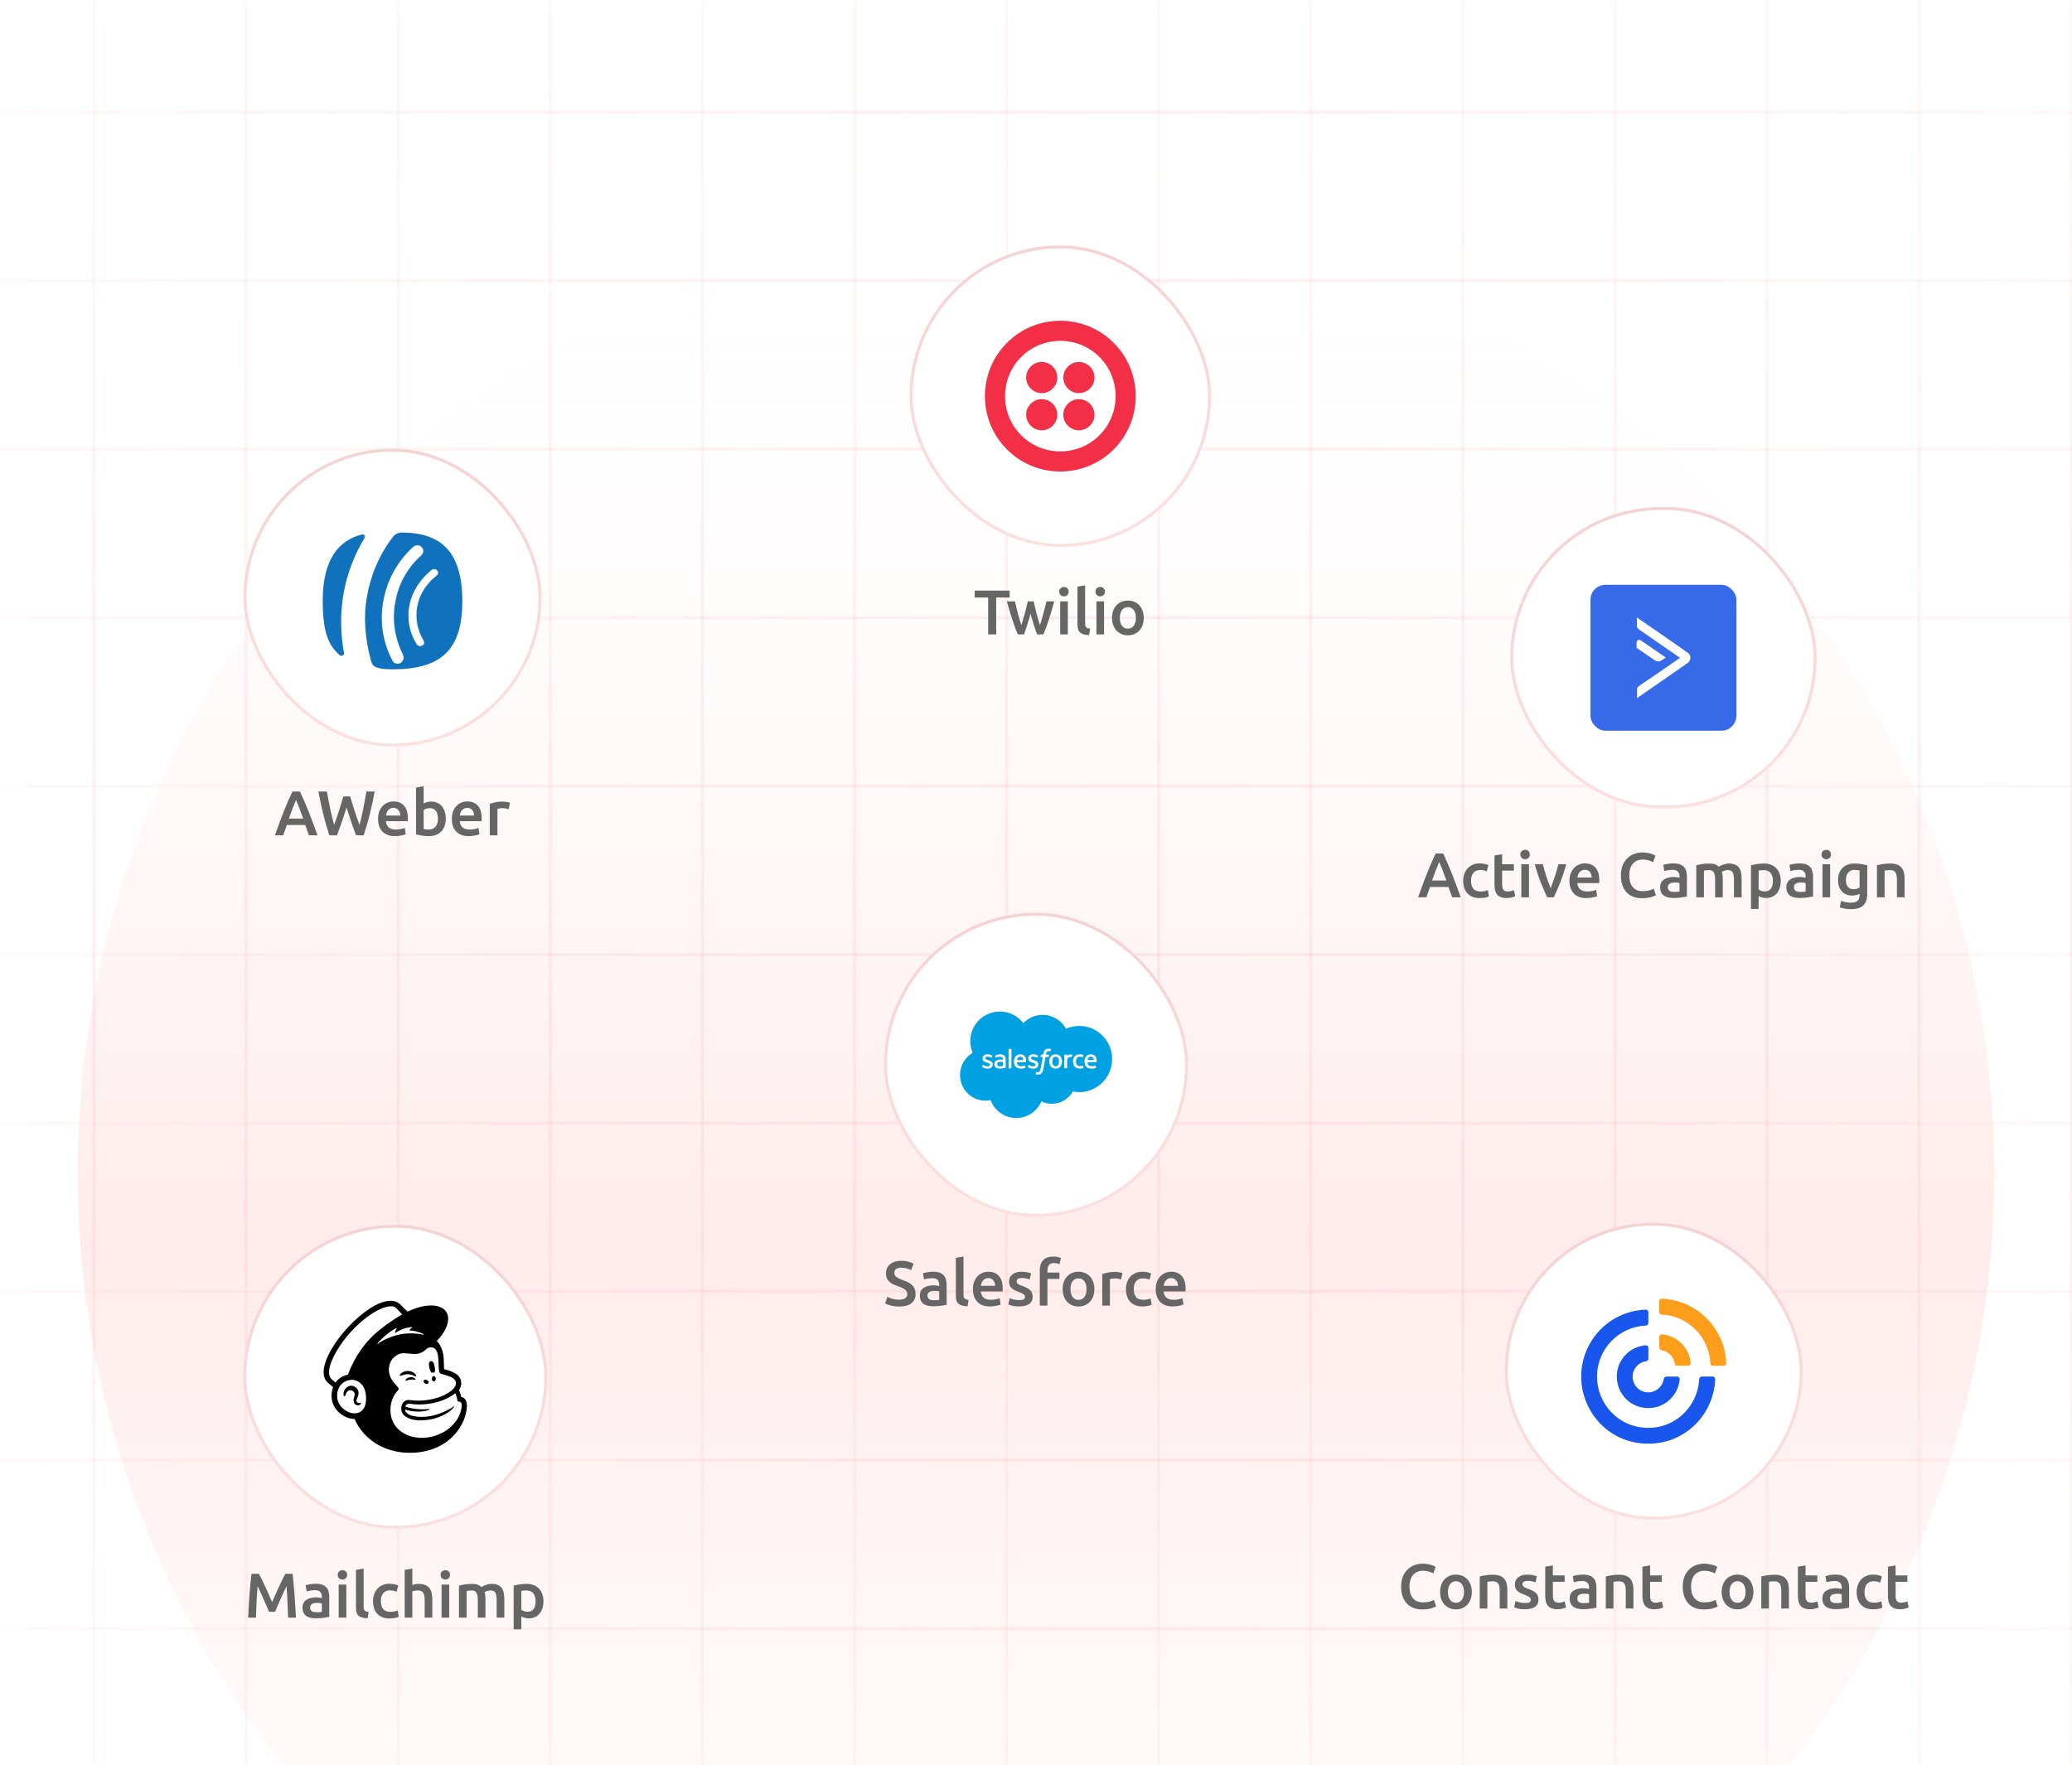 <svg width="426" height="363" viewBox="0 0 426 363" fill="none" xmlns="http://www.w3.org/2000/svg">
<g clip-path="url(#clip0_3002_1042)">
<g filter="url(#filter0_f_3002_1042)">
<circle cx="212.995" cy="241.217" r="197.01" fill="url(#paint0_linear_3002_1042)"/>
</g>
<line x1="-151" y1="334.904" x2="577" y2="334.904" stroke="url(#paint1_linear_3002_1042)" stroke-width="0.625"/>
<line x1="-151" y1="300.256" x2="577" y2="300.256" stroke="url(#paint2_linear_3002_1042)" stroke-width="0.625"/>
<line x1="-151" y1="265.607" x2="577" y2="265.607" stroke="url(#paint3_linear_3002_1042)" stroke-width="0.625"/>
<line x1="-151" y1="230.959" x2="577" y2="230.959" stroke="url(#paint4_linear_3002_1042)" stroke-width="0.625"/>
<line x1="-151" y1="196.31" x2="577" y2="196.31" stroke="url(#paint5_linear_3002_1042)" stroke-width="0.625"/>
<line x1="-151" y1="161.66" x2="577" y2="161.66" stroke="url(#paint6_linear_3002_1042)" stroke-width="0.625"/>
<line x1="-151" y1="127.012" x2="577" y2="127.012" stroke="url(#paint7_linear_3002_1042)" stroke-width="0.625"/>
<line x1="-151" y1="92.363" x2="577" y2="92.363" stroke="url(#paint8_linear_3002_1042)" stroke-width="0.625"/>
<line x1="-151" y1="57.715" x2="577" y2="57.715" stroke="url(#paint9_linear_3002_1042)" stroke-width="0.625"/>
<line x1="-151" y1="23.066" x2="577" y2="23.066" stroke="url(#paint10_linear_3002_1042)" stroke-width="0.625"/>
<line x1="19.328" y1="-185.014" x2="19.328" y2="542.986" stroke="url(#paint11_linear_3002_1042)" stroke-width="0.625"/>
<line x1="50.602" y1="-185.014" x2="50.602" y2="542.986" stroke="url(#paint12_linear_3002_1042)" stroke-width="0.625"/>
<line x1="81.871" y1="-185.014" x2="81.871" y2="542.986" stroke="url(#paint13_linear_3002_1042)" stroke-width="0.625"/>
<line x1="113.145" y1="-185.014" x2="113.145" y2="542.986" stroke="url(#paint14_linear_3002_1042)" stroke-width="0.625"/>
<line x1="144.414" y1="-185.014" x2="144.414" y2="542.986" stroke="url(#paint15_linear_3002_1042)" stroke-width="0.625"/>
<line x1="175.688" y1="-185.014" x2="175.688" y2="542.986" stroke="url(#paint16_linear_3002_1042)" stroke-width="0.625"/>
<line x1="206.957" y1="-185.014" x2="206.957" y2="542.986" stroke="url(#paint17_linear_3002_1042)" stroke-width="0.625"/>
<line x1="238.231" y1="-185.014" x2="238.231" y2="542.986" stroke="url(#paint18_linear_3002_1042)" stroke-width="0.625"/>
<line x1="269.5" y1="-185.014" x2="269.5" y2="542.986" stroke="url(#paint19_linear_3002_1042)" stroke-width="0.625"/>
<line x1="300.774" y1="-185.014" x2="300.774" y2="542.986" stroke="url(#paint20_linear_3002_1042)" stroke-width="0.625"/>
<line x1="332.043" y1="-185.014" x2="332.043" y2="542.986" stroke="url(#paint21_linear_3002_1042)" stroke-width="0.625"/>
<line x1="363.317" y1="-185.014" x2="363.317" y2="542.986" stroke="url(#paint22_linear_3002_1042)" stroke-width="0.625"/>
<line x1="394.586" y1="-185.014" x2="394.586" y2="542.986" stroke="url(#paint23_linear_3002_1042)" stroke-width="0.625"/>
<line x1="425.86" y1="-185.014" x2="425.86" y2="542.986" stroke="url(#paint24_linear_3002_1042)" stroke-width="0.625"/>
<rect x="187" y="50.461" width="62" height="62" rx="31" fill="white"/>
<rect x="187.31" y="50.771" width="61.38" height="61.38" rx="30.69" stroke="url(#paint25_linear_3002_1042)" stroke-opacity="0.2" stroke-width="0.62"/>
<g clip-path="url(#clip1_3002_1042)">
<path d="M218 65.961C209.423 65.961 202.5 72.884 202.5 81.461C202.5 90.038 209.423 96.961 218 96.961C226.577 96.961 233.5 90.038 233.5 81.461C233.5 72.884 226.577 65.961 218 65.961ZM218 92.828C211.697 92.828 206.633 87.764 206.633 81.461C206.633 75.158 211.697 70.094 218 70.094C224.303 70.094 229.367 75.158 229.367 81.461C229.367 87.764 224.303 92.828 218 92.828ZM225.027 77.638C225.027 79.394 223.58 80.841 221.823 80.841C220.067 80.841 218.62 79.394 218.62 77.638C218.62 75.881 220.067 74.434 221.823 74.434C223.58 74.434 225.027 75.881 225.027 77.638ZM225.027 85.284C225.027 87.041 223.58 88.488 221.823 88.488C220.067 88.488 218.62 87.041 218.62 85.284C218.62 83.528 220.067 82.081 221.823 82.081C223.58 82.081 225.027 83.528 225.027 85.284ZM217.38 85.284C217.38 87.041 215.933 88.488 214.177 88.488C212.42 88.488 210.973 87.041 210.973 85.284C210.973 83.528 212.42 82.081 214.177 82.081C215.933 82.081 217.38 83.528 217.38 85.284ZM217.38 77.638C217.38 79.394 215.933 80.841 214.177 80.841C212.42 80.841 210.973 79.394 210.973 77.638C210.973 75.881 212.42 74.434 214.177 74.434C215.933 74.434 217.38 75.881 217.38 77.638Z" fill="#F22F46"/>
</g>
<path d="M207.585 121.452V122.869H204.816V130.461H203.165V122.869H200.396V121.452H207.585ZM211.872 126.184C211.673 126.947 211.456 127.692 211.222 128.42C210.997 129.139 210.772 129.82 210.546 130.461H209.259C209.086 130.062 208.904 129.607 208.713 129.096C208.523 128.585 208.332 128.039 208.141 127.458C207.951 126.877 207.76 126.266 207.569 125.625C207.379 124.984 207.192 124.329 207.01 123.662H208.674C208.752 124.026 208.843 124.42 208.947 124.845C209.051 125.261 209.16 125.69 209.272 126.132C209.385 126.565 209.502 126.99 209.623 127.406C209.745 127.822 209.866 128.203 209.987 128.55C210.117 128.151 210.243 127.74 210.364 127.315C210.494 126.89 210.616 126.466 210.728 126.041C210.841 125.616 210.945 125.205 211.04 124.806C211.144 124.399 211.235 124.017 211.313 123.662H212.522C212.6 124.017 212.687 124.399 212.782 124.806C212.878 125.205 212.977 125.616 213.081 126.041C213.194 126.466 213.311 126.89 213.432 127.315C213.562 127.74 213.692 128.151 213.822 128.55C213.935 128.203 214.052 127.822 214.173 127.406C214.295 126.99 214.412 126.565 214.524 126.132C214.646 125.69 214.758 125.261 214.862 124.845C214.966 124.42 215.057 124.026 215.135 123.662H216.76C216.578 124.329 216.392 124.984 216.201 125.625C216.011 126.266 215.82 126.877 215.629 127.458C215.439 128.039 215.248 128.585 215.057 129.096C214.867 129.607 214.68 130.062 214.498 130.461H213.224C212.999 129.82 212.765 129.139 212.522 128.42C212.288 127.692 212.072 126.947 211.872 126.184ZM219.546 130.461H217.973V123.662H219.546V130.461ZM219.715 121.673C219.715 121.968 219.62 122.202 219.429 122.375C219.238 122.548 219.013 122.635 218.753 122.635C218.484 122.635 218.255 122.548 218.064 122.375C217.873 122.202 217.778 121.968 217.778 121.673C217.778 121.37 217.873 121.131 218.064 120.958C218.255 120.785 218.484 120.698 218.753 120.698C219.013 120.698 219.238 120.785 219.429 120.958C219.62 121.131 219.715 121.37 219.715 121.673ZM223.919 130.591C223.451 130.582 223.061 130.53 222.749 130.435C222.445 130.34 222.203 130.205 222.021 130.032C221.839 129.85 221.709 129.629 221.631 129.369C221.561 129.1 221.527 128.797 221.527 128.459V120.633L223.1 120.373V128.16C223.1 128.351 223.113 128.511 223.139 128.641C223.173 128.771 223.23 128.884 223.308 128.979C223.386 129.066 223.49 129.135 223.62 129.187C223.758 129.23 223.932 129.265 224.14 129.291L223.919 130.591ZM226.998 130.461H225.425V123.662H226.998V130.461ZM227.167 121.673C227.167 121.968 227.072 122.202 226.881 122.375C226.69 122.548 226.465 122.635 226.205 122.635C225.936 122.635 225.707 122.548 225.516 122.375C225.325 122.202 225.23 121.968 225.23 121.673C225.23 121.37 225.325 121.131 225.516 120.958C225.707 120.785 225.936 120.698 226.205 120.698C226.465 120.698 226.69 120.785 226.881 120.958C227.072 121.131 227.167 121.37 227.167 121.673ZM235.154 127.055C235.154 127.592 235.076 128.082 234.92 128.524C234.764 128.966 234.543 129.343 234.257 129.655C233.971 129.967 233.624 130.21 233.217 130.383C232.818 130.556 232.376 130.643 231.891 130.643C231.406 130.643 230.964 130.556 230.565 130.383C230.166 130.21 229.824 129.967 229.538 129.655C229.252 129.343 229.027 128.966 228.862 128.524C228.706 128.082 228.628 127.592 228.628 127.055C228.628 126.518 228.706 126.032 228.862 125.599C229.027 125.157 229.252 124.78 229.538 124.468C229.833 124.156 230.179 123.918 230.578 123.753C230.977 123.58 231.414 123.493 231.891 123.493C232.368 123.493 232.805 123.58 233.204 123.753C233.611 123.918 233.958 124.156 234.244 124.468C234.53 124.78 234.751 125.157 234.907 125.599C235.072 126.032 235.154 126.518 235.154 127.055ZM233.542 127.055C233.542 126.379 233.395 125.846 233.1 125.456C232.814 125.057 232.411 124.858 231.891 124.858C231.371 124.858 230.964 125.057 230.669 125.456C230.383 125.846 230.24 126.379 230.24 127.055C230.24 127.74 230.383 128.281 230.669 128.68C230.964 129.079 231.371 129.278 231.891 129.278C232.411 129.278 232.814 129.079 233.1 128.68C233.395 128.281 233.542 127.74 233.542 127.055Z" fill="#666666"/>
<rect x="50.062" y="92.25" width="61.272" height="61.272" rx="30.636" fill="white"/>
<rect x="50.375" y="92.563" width="60.646" height="60.646" rx="30.323" stroke="url(#paint26_linear_3002_1042)" stroke-opacity="0.2" stroke-width="0.625"/>
<g clip-path="url(#clip2_3002_1042)">
<path d="M82.564 109.508C81.915 109.508 81.267 109.832 80.861 110.319C77.942 114.048 76.159 118.427 75.429 122.805C74.699 126.616 75.023 131.481 76.321 136.021C76.564 136.913 77.05 137.643 80.699 137.643C90.591 137.643 95.05 133.751 95.05 123.616C95.05 113.643 90.834 109.508 82.564 109.508ZM82.321 136.346C81.753 136.67 80.942 136.427 80.699 135.859C78.672 132.048 78.023 127.751 78.834 123.454C79.645 119.156 81.753 115.346 84.996 112.427C85.483 112.021 86.294 112.021 86.699 112.508C87.186 112.994 87.104 113.724 86.618 114.211C83.861 116.643 81.915 119.967 81.267 123.859C80.537 127.67 81.267 131.481 82.888 134.724C82.888 134.724 82.888 134.724 82.888 134.805C83.131 135.292 82.888 136.021 82.321 136.346ZM89.78 118.346C87.753 119.967 86.294 122.075 85.807 124.589C85.321 127.102 85.807 129.616 87.104 131.724C87.104 131.724 87.104 131.724 87.104 131.805C87.348 132.129 87.186 132.616 86.78 132.778C86.375 132.94 85.888 132.859 85.645 132.454C84.186 130.102 83.618 127.265 84.186 124.427C84.753 121.589 86.375 119.156 88.645 117.292C88.645 117.292 88.645 117.292 88.726 117.211C89.05 116.967 89.618 116.967 89.861 117.292C90.186 117.616 90.104 118.102 89.78 118.346ZM70.726 134.238C70.807 134.724 70.24 135.048 69.834 134.724C67.645 132.778 66.348 130.265 66.348 123.535C66.348 114.859 69.753 111.129 74.375 109.913C74.861 109.751 75.186 110.319 74.942 110.643C72.834 114.129 71.375 117.94 70.645 121.994C69.915 126.048 69.996 130.265 70.726 134.238Z" fill="#1072BD"/>
</g>
<path d="M63.517 171.775C63.395 171.42 63.27 171.069 63.139 170.722C63.01 170.376 62.884 170.02 62.763 169.656H58.967C58.845 170.02 58.719 170.38 58.59 170.735C58.468 171.082 58.347 171.429 58.225 171.775H56.523C56.861 170.813 57.181 169.925 57.484 169.11C57.788 168.296 58.083 167.524 58.368 166.796C58.663 166.068 58.953 165.375 59.239 164.716C59.526 164.058 59.82 163.408 60.123 162.766H61.67C61.974 163.408 62.269 164.058 62.554 164.716C62.84 165.375 63.127 166.068 63.413 166.796C63.707 167.524 64.006 168.296 64.309 169.11C64.621 169.925 64.947 170.813 65.284 171.775H63.517ZM60.864 164.508C60.665 164.968 60.435 165.527 60.175 166.185C59.924 166.844 59.66 167.559 59.383 168.33H62.346C62.069 167.559 61.8 166.84 61.541 166.172C61.281 165.505 61.055 164.95 60.864 164.508ZM71.992 163.78C72.131 164.248 72.278 164.738 72.434 165.249C72.59 165.752 72.75 166.259 72.915 166.77C73.088 167.273 73.257 167.771 73.422 168.265C73.595 168.751 73.76 169.21 73.916 169.643C74.046 169.175 74.172 168.668 74.293 168.122C74.414 167.568 74.536 166.996 74.657 166.406C74.778 165.808 74.895 165.202 75.008 164.586C75.129 163.971 75.242 163.364 75.346 162.766H77.036C76.733 164.396 76.395 165.964 76.022 167.472C75.649 168.972 75.233 170.406 74.774 171.775H73.214C72.538 170.025 71.884 168.114 71.251 166.042C70.93 167.091 70.605 168.088 70.276 169.032C69.947 169.977 69.617 170.891 69.288 171.775H67.728C67.26 170.406 66.84 168.972 66.467 167.472C66.103 165.964 65.769 164.396 65.466 162.766H67.221C67.325 163.356 67.433 163.958 67.546 164.573C67.667 165.189 67.789 165.795 67.91 166.393C68.04 166.983 68.17 167.555 68.3 168.109C68.43 168.664 68.56 169.175 68.69 169.643C68.855 169.201 69.019 168.738 69.184 168.252C69.357 167.758 69.526 167.26 69.691 166.757C69.856 166.246 70.012 165.739 70.159 165.236C70.315 164.734 70.458 164.248 70.588 163.78H71.992ZM77.724 168.408C77.724 167.81 77.811 167.286 77.984 166.835C78.166 166.385 78.404 166.012 78.699 165.717C78.994 165.414 79.332 165.189 79.713 165.041C80.094 164.885 80.484 164.807 80.883 164.807C81.819 164.807 82.547 165.098 83.067 165.678C83.596 166.259 83.86 167.126 83.86 168.278C83.86 168.365 83.856 168.465 83.847 168.577C83.847 168.681 83.843 168.777 83.834 168.863H79.349C79.392 169.409 79.583 169.834 79.921 170.137C80.268 170.432 80.766 170.579 81.416 170.579C81.797 170.579 82.144 170.545 82.456 170.475C82.777 170.406 83.028 170.332 83.21 170.254L83.418 171.541C83.331 171.585 83.21 171.632 83.054 171.684C82.907 171.728 82.733 171.767 82.534 171.801C82.343 171.845 82.135 171.879 81.91 171.905C81.685 171.931 81.455 171.944 81.221 171.944C80.623 171.944 80.103 171.858 79.661 171.684C79.219 171.502 78.855 171.255 78.569 170.943C78.283 170.623 78.071 170.25 77.932 169.825C77.793 169.392 77.724 168.92 77.724 168.408ZM82.287 167.706C82.287 167.49 82.257 167.286 82.196 167.095C82.135 166.896 82.044 166.727 81.923 166.588C81.81 166.441 81.667 166.328 81.494 166.25C81.329 166.164 81.13 166.12 80.896 166.12C80.653 166.12 80.441 166.168 80.259 166.263C80.077 166.35 79.921 166.467 79.791 166.614C79.67 166.762 79.574 166.931 79.505 167.121C79.436 167.312 79.388 167.507 79.362 167.706H82.287ZM90.039 168.356C90.039 167.689 89.904 167.16 89.636 166.77C89.376 166.38 88.96 166.185 88.388 166.185C88.128 166.185 87.881 166.224 87.647 166.302C87.421 166.38 87.24 166.467 87.101 166.562V170.475C87.213 170.501 87.356 170.527 87.53 170.553C87.712 170.571 87.928 170.579 88.18 170.579C88.76 170.579 89.216 170.384 89.545 169.994C89.874 169.596 90.039 169.05 90.039 168.356ZM91.651 168.382C91.651 168.928 91.569 169.422 91.404 169.864C91.248 170.298 91.018 170.67 90.715 170.982C90.42 171.294 90.061 171.533 89.636 171.697C89.211 171.862 88.73 171.944 88.193 171.944C87.673 171.944 87.174 171.905 86.698 171.827C86.23 171.749 85.84 171.663 85.528 171.567V161.947L87.101 161.687V165.21C87.283 165.115 87.504 165.028 87.764 164.95C88.032 164.872 88.327 164.833 88.648 164.833C89.124 164.833 89.549 164.92 89.922 165.093C90.303 165.258 90.62 165.496 90.871 165.808C91.122 166.12 91.313 166.497 91.443 166.939C91.582 167.373 91.651 167.854 91.651 168.382ZM92.895 168.408C92.895 167.81 92.982 167.286 93.155 166.835C93.337 166.385 93.575 166.012 93.87 165.717C94.165 165.414 94.503 165.189 94.884 165.041C95.265 164.885 95.655 164.807 96.054 164.807C96.99 164.807 97.718 165.098 98.238 165.678C98.767 166.259 99.031 167.126 99.031 168.278C99.031 168.365 99.027 168.465 99.018 168.577C99.018 168.681 99.014 168.777 99.005 168.863H94.52C94.563 169.409 94.754 169.834 95.092 170.137C95.439 170.432 95.937 170.579 96.587 170.579C96.968 170.579 97.315 170.545 97.627 170.475C97.948 170.406 98.199 170.332 98.381 170.254L98.589 171.541C98.502 171.585 98.381 171.632 98.225 171.684C98.078 171.728 97.904 171.767 97.705 171.801C97.514 171.845 97.306 171.879 97.081 171.905C96.856 171.931 96.626 171.944 96.392 171.944C95.794 171.944 95.274 171.858 94.832 171.684C94.39 171.502 94.026 171.255 93.74 170.943C93.454 170.623 93.242 170.25 93.103 169.825C92.964 169.392 92.895 168.92 92.895 168.408ZM97.458 167.706C97.458 167.49 97.428 167.286 97.367 167.095C97.306 166.896 97.215 166.727 97.094 166.588C96.981 166.441 96.838 166.328 96.665 166.25C96.5 166.164 96.301 166.12 96.067 166.12C95.824 166.12 95.612 166.168 95.43 166.263C95.248 166.35 95.092 166.467 94.962 166.614C94.841 166.762 94.745 166.931 94.676 167.121C94.607 167.312 94.559 167.507 94.533 167.706H97.458ZM104.573 166.393C104.443 166.35 104.261 166.307 104.027 166.263C103.801 166.211 103.537 166.185 103.234 166.185C103.06 166.185 102.874 166.203 102.675 166.237C102.484 166.272 102.35 166.302 102.272 166.328V171.775H100.699V165.301C101.002 165.189 101.379 165.085 101.83 164.989C102.289 164.885 102.796 164.833 103.351 164.833C103.455 164.833 103.576 164.842 103.715 164.859C103.853 164.868 103.992 164.885 104.131 164.911C104.269 164.929 104.404 164.955 104.534 164.989C104.664 165.015 104.768 165.041 104.846 165.067L104.573 166.393Z" fill="#666666"/>
<rect x="181.734" y="187.688" width="62.543" height="62.543" rx="31.271" fill="white"/>
<rect x="182.047" y="188" width="61.917" height="61.917" rx="30.959" stroke="url(#paint27_linear_3002_1042)" stroke-opacity="0.2" stroke-width="0.625"/>
<g clip-path="url(#clip3_3002_1042)">
<path d="M206.2 218.384C206.037 218.359 205.873 218.345 205.708 218.342C205.338 218.338 205.18 218.474 205.182 218.474C205.072 218.551 205.02 218.665 205.02 218.824C205.02 218.925 205.038 219.004 205.074 219.06C205.097 219.096 205.107 219.11 205.178 219.167L205.179 219.168C205.178 219.167 205.342 219.296 205.71 219.273C205.97 219.258 206.2 219.208 206.2 219.208H206.2V218.384ZM217.045 217.307C216.806 217.307 216.637 217.388 216.525 217.558C216.413 217.73 216.356 217.973 216.356 218.283C216.356 218.594 216.413 218.84 216.525 219.012C216.637 219.183 216.807 219.266 217.045 219.266C217.283 219.266 217.453 219.182 217.566 219.011C217.68 218.837 217.738 218.593 217.738 218.283C217.738 217.973 217.68 217.729 217.566 217.558C217.454 217.389 217.284 217.307 217.045 217.307ZM209.762 217.293C209.524 217.293 209.355 217.386 209.244 217.556C209.17 217.667 209.123 217.811 209.097 217.983L210.39 217.984C210.377 217.817 210.345 217.668 210.27 217.556C210.158 217.386 210 217.293 209.762 217.293Z" fill="#00A1E2"/>
<path d="M221.905 210.976C220.967 210.976 220.039 211.173 219.182 211.556C218.217 209.844 216.424 208.695 214.356 208.695C212.804 208.695 211.4 209.346 210.391 210.396L210.392 210.402C209.827 209.658 209.097 209.055 208.26 208.64C207.423 208.226 206.501 208.011 205.566 208.012C202.211 208.012 199.488 210.724 199.488 214.079C199.487 214.909 199.657 215.731 199.987 216.492C198.429 217.411 197.379 219.112 197.379 221.065C197.379 223.973 199.712 226.34 202.596 226.34C202.956 226.34 203.316 226.303 203.669 226.228C204.462 228.377 206.519 229.905 208.943 229.905C211.265 229.905 213.258 228.492 214.114 226.481C214.787 226.809 215.526 226.979 216.275 226.977C218.113 226.977 219.728 225.955 220.572 224.449C221.011 224.537 221.458 224.581 221.905 224.581C225.628 224.581 228.65 221.536 228.65 217.779C228.65 214.021 225.628 210.976 221.905 210.976ZM204.101 218.866C204.101 219.415 203.702 219.756 203.061 219.756C202.746 219.756 202.445 219.707 202.125 219.538C202.066 219.503 202.006 219.472 201.947 219.43C201.941 219.421 201.914 219.41 201.934 219.359L201.933 219.358L202.06 219.006C202.08 218.946 202.126 218.966 202.144 218.977C202.179 218.999 202.205 219.017 202.25 219.044C202.623 219.28 202.968 219.282 203.076 219.282C203.354 219.282 203.528 219.133 203.528 218.935V218.924C203.528 218.708 203.261 218.626 202.953 218.531L202.885 218.51C202.462 218.389 202.01 218.214 202.01 217.679V217.668C202.01 217.16 202.42 216.805 203.007 216.805L203.071 216.805C203.416 216.805 203.749 216.905 203.99 217.052C204.012 217.065 204.034 217.09 204.021 217.124C204.01 217.156 203.903 217.443 203.89 217.476C203.868 217.536 203.806 217.495 203.806 217.495C203.595 217.379 203.267 217.287 202.991 217.287C202.743 217.287 202.582 217.42 202.582 217.599V217.61C202.582 217.819 202.856 217.909 203.175 218.012L203.23 218.03C203.65 218.162 204.101 218.347 204.101 218.855L204.101 218.866ZM206.731 219.572C206.731 219.572 206.664 219.59 206.604 219.604C206.452 219.637 206.3 219.667 206.147 219.693C205.965 219.724 205.781 219.739 205.597 219.739C205.42 219.739 205.259 219.722 205.117 219.69C204.973 219.658 204.849 219.604 204.748 219.53C204.646 219.457 204.565 219.359 204.511 219.246C204.456 219.133 204.428 218.994 204.428 218.833C204.428 218.674 204.461 218.534 204.525 218.414C204.589 218.296 204.679 218.194 204.788 218.116C204.897 218.037 205.025 217.978 205.166 217.94C205.306 217.902 205.457 217.883 205.612 217.883C205.726 217.883 205.821 217.885 205.895 217.891L205.896 217.895C205.896 217.895 206.04 217.908 206.195 217.93V217.854C206.195 217.612 206.145 217.498 206.046 217.422C205.945 217.344 205.793 217.304 205.598 217.304C205.598 217.304 205.156 217.299 204.808 217.488C204.792 217.498 204.778 217.503 204.778 217.503C204.778 217.503 204.735 217.519 204.719 217.474L204.59 217.129C204.571 217.079 204.607 217.057 204.607 217.057C204.77 216.929 205.165 216.853 205.165 216.853C205.296 216.826 205.515 216.808 205.651 216.808C206.013 216.808 206.292 216.892 206.483 217.058C206.674 217.225 206.771 217.495 206.771 217.858L206.772 219.513C206.772 219.513 206.776 219.561 206.731 219.572ZM207.947 219.631C207.947 219.661 207.925 219.686 207.895 219.686H207.414C207.384 219.686 207.362 219.661 207.362 219.631V215.762C207.362 215.732 207.384 215.707 207.414 215.707H207.895C207.925 215.707 207.947 215.732 207.947 215.762V219.631ZM210.951 218.384C210.946 218.431 210.898 218.431 210.898 218.431L209.083 218.43C209.093 218.706 209.16 218.9 209.293 219.033C209.424 219.163 209.633 219.246 209.913 219.247C210.344 219.248 210.528 219.161 210.658 219.112C210.658 219.112 210.708 219.094 210.726 219.144L210.845 219.476C210.869 219.532 210.85 219.551 210.83 219.563C210.717 219.626 210.441 219.743 209.917 219.744C209.662 219.745 209.441 219.708 209.259 219.638C209.075 219.567 208.922 219.465 208.803 219.336C208.684 219.207 208.596 219.052 208.541 218.875C208.486 218.699 208.458 218.505 208.458 218.296C208.458 218.091 208.485 217.896 208.538 217.718C208.59 217.537 208.674 217.38 208.783 217.247C208.894 217.113 209.034 217.007 209.201 216.928C209.367 216.85 209.573 216.812 209.799 216.812C209.978 216.812 210.154 216.848 210.319 216.918C210.432 216.966 210.546 217.054 210.663 217.18C210.737 217.259 210.85 217.432 210.896 217.604L210.897 217.604C211.013 218.012 210.953 218.365 210.951 218.384ZM212.449 219.755C212.134 219.755 211.833 219.706 211.513 219.537C211.453 219.502 211.394 219.471 211.335 219.429C211.329 219.42 211.302 219.409 211.322 219.358L211.32 219.357L211.447 219.005C211.465 218.948 211.519 218.969 211.531 218.976C211.565 218.998 211.591 219.017 211.637 219.043C212.009 219.279 212.354 219.281 212.463 219.281C212.741 219.281 212.914 219.133 212.914 218.934V218.923C212.914 218.707 212.649 218.625 212.34 218.53L212.272 218.509C211.849 218.388 211.396 218.213 211.396 217.678V217.667C211.396 217.159 211.807 216.804 212.394 216.804L212.458 216.804C212.803 216.804 213.136 216.904 213.377 217.051C213.399 217.064 213.42 217.089 213.408 217.123C213.398 217.155 213.29 217.442 213.278 217.475C213.256 217.535 213.193 217.494 213.193 217.494C212.982 217.378 212.654 217.287 212.379 217.287C212.13 217.287 211.969 217.419 211.969 217.598V217.609C211.969 217.818 212.244 217.908 212.562 218.011L212.617 218.029C213.039 218.161 213.488 218.346 213.488 218.854V218.865C213.489 219.414 213.09 219.755 212.449 219.755ZM215.621 217.304C215.611 217.359 215.561 217.357 215.561 217.357H214.963L214.555 219.668C214.512 219.907 214.459 220.112 214.396 220.277C214.332 220.443 214.266 220.566 214.16 220.682C214.063 220.79 213.952 220.87 213.825 220.916C213.699 220.962 213.547 220.985 213.38 220.985C213.301 220.985 213.216 220.984 213.115 220.96C213.059 220.947 213.003 220.931 212.949 220.911C212.927 220.903 212.908 220.875 212.921 220.839C212.934 220.803 213.041 220.509 213.056 220.471C213.074 220.424 213.121 220.441 213.121 220.441C213.154 220.455 213.176 220.465 213.219 220.473C213.262 220.482 213.32 220.489 213.364 220.489C213.443 220.489 213.515 220.48 213.578 220.459C213.653 220.433 213.697 220.39 213.744 220.33C213.791 220.269 213.83 220.185 213.87 220.073C213.91 219.959 213.947 219.808 213.979 219.626L214.385 217.357H213.984C213.936 217.357 213.921 217.335 213.925 217.299L213.993 216.922C214.004 216.867 214.054 216.869 214.054 216.869H214.465L214.487 216.746C214.549 216.382 214.671 216.106 214.852 215.924C215.033 215.741 215.292 215.649 215.619 215.649C215.702 215.648 215.784 215.654 215.866 215.668C215.926 215.678 215.986 215.692 216.045 215.71C216.058 215.715 216.093 215.732 216.078 215.773L215.94 216.154C215.928 216.182 215.92 216.2 215.861 216.182C215.831 216.173 215.8 216.165 215.768 216.159C215.719 216.149 215.669 216.144 215.619 216.144C215.554 216.143 215.488 216.153 215.425 216.172C215.367 216.191 215.315 216.223 215.273 216.267C215.228 216.312 215.174 216.378 215.146 216.46C215.08 216.652 215.053 216.856 215.05 216.869H215.63C215.678 216.869 215.694 216.891 215.689 216.927L215.621 217.304ZM218.266 218.858C218.214 219.036 218.132 219.193 218.023 219.324C217.914 219.455 217.775 219.559 217.611 219.634C217.448 219.708 217.255 219.746 217.038 219.746C216.821 219.746 216.628 219.708 216.464 219.634C216.3 219.559 216.161 219.455 216.052 219.324C215.943 219.193 215.861 219.036 215.809 218.858C215.756 218.681 215.73 218.488 215.73 218.283C215.73 218.077 215.756 217.884 215.809 217.707C215.861 217.529 215.943 217.372 216.052 217.241C216.161 217.11 216.3 217.005 216.464 216.929C216.628 216.853 216.82 216.814 217.038 216.814C217.256 216.814 217.449 216.852 217.613 216.929C217.777 217.005 217.915 217.111 218.024 217.241C218.133 217.372 218.215 217.529 218.268 217.707H218.266C218.319 217.884 218.345 218.078 218.345 218.283C218.345 218.488 218.319 218.681 218.266 218.858ZM220.488 216.957L220.489 216.949C220.472 216.998 220.384 217.247 220.353 217.329C220.341 217.361 220.321 217.382 220.286 217.378C220.286 217.378 220.182 217.354 220.088 217.354C220.005 217.354 219.923 217.366 219.844 217.388C219.76 217.415 219.683 217.461 219.62 217.523C219.554 217.587 219.501 217.677 219.461 217.789C219.421 217.903 219.401 218.084 219.401 218.265V219.621C219.401 219.636 219.396 219.65 219.385 219.66C219.375 219.67 219.361 219.676 219.347 219.676H218.871C218.856 219.676 218.842 219.67 218.832 219.66C218.822 219.65 218.816 219.636 218.816 219.621V216.921C218.816 216.89 218.838 216.866 218.868 216.866H219.332C219.362 216.866 219.384 216.89 219.384 216.921L219.384 217.141C219.453 217.047 219.577 216.966 219.69 216.915C219.804 216.864 219.93 216.825 220.157 216.84C220.276 216.847 220.43 216.88 220.461 216.891L220.462 216.892C220.468 216.895 220.474 216.898 220.478 216.903C220.483 216.907 220.486 216.913 220.489 216.919C220.491 216.925 220.492 216.931 220.492 216.938C220.492 216.944 220.491 216.951 220.488 216.957ZM222.778 219.604C222.576 219.685 222.294 219.74 222.02 219.74C221.556 219.74 221.199 219.607 220.963 219.343C220.726 219.079 220.606 218.72 220.606 218.276C220.606 218.07 220.636 217.876 220.694 217.699C220.752 217.521 220.84 217.365 220.955 217.234C221.07 217.103 221.214 216.998 221.386 216.921C221.557 216.845 221.757 216.807 221.982 216.807C222.134 216.807 222.268 216.816 222.384 216.833C222.508 216.852 222.672 216.897 222.741 216.924C222.754 216.929 222.789 216.946 222.775 216.987C222.725 217.129 222.69 217.222 222.643 217.352C222.623 217.407 222.581 217.389 222.581 217.389C222.404 217.334 222.235 217.308 222.014 217.308C221.75 217.308 221.55 217.398 221.42 217.57C221.289 217.745 221.215 217.972 221.214 218.276C221.213 218.609 221.296 218.855 221.444 219.008C221.591 219.16 221.798 219.237 222.057 219.237C222.161 219.237 222.261 219.23 222.35 219.216C222.438 219.203 222.521 219.175 222.599 219.145C222.599 219.145 222.65 219.126 222.667 219.178H222.668L222.8 219.541C222.805 219.552 222.806 219.565 222.802 219.577C222.798 219.589 222.789 219.599 222.778 219.604ZM225.465 218.384C225.46 218.431 225.412 218.431 225.412 218.431L223.597 218.43C223.607 218.706 223.674 218.9 223.807 219.033C223.938 219.163 224.146 219.246 224.428 219.247C224.858 219.248 225.042 219.161 225.172 219.112C225.172 219.112 225.222 219.094 225.24 219.144L225.359 219.476C225.382 219.532 225.363 219.551 225.343 219.563C225.231 219.626 224.955 219.743 224.431 219.744C224.177 219.745 223.955 219.708 223.773 219.638C223.589 219.567 223.436 219.465 223.316 219.336C223.197 219.207 223.108 219.052 223.053 218.875C222.999 218.699 222.971 218.505 222.971 218.296C222.971 218.091 222.998 217.896 223.051 217.718C223.103 217.537 223.186 217.38 223.297 217.247C223.407 217.113 223.547 217.007 223.714 216.928C223.88 216.85 224.086 216.812 224.312 216.812C224.491 216.812 224.667 216.848 224.832 216.918C224.946 216.966 225.059 217.054 225.176 217.18C225.25 217.259 225.363 217.432 225.409 217.604L225.411 217.604C225.527 218.012 225.467 218.365 225.465 218.384Z" fill="#00A1E2"/>
<path d="M224.271 217.293C224.033 217.293 223.864 217.386 223.752 217.556C223.678 217.667 223.631 217.811 223.605 217.983L224.898 217.984C224.886 217.817 224.853 217.668 224.779 217.556C224.666 217.386 224.509 217.293 224.271 217.293Z" fill="#00A1E2"/>
</g>
<path d="M184.846 267.262C185.435 267.262 185.864 267.163 186.133 266.963C186.402 266.764 186.536 266.482 186.536 266.118C186.536 265.902 186.488 265.715 186.393 265.559C186.306 265.403 186.176 265.265 186.003 265.143C185.838 265.013 185.635 264.896 185.392 264.792C185.149 264.68 184.872 264.571 184.56 264.467C184.248 264.355 183.945 264.233 183.65 264.103C183.364 263.965 183.108 263.796 182.883 263.596C182.666 263.397 182.489 263.159 182.35 262.881C182.22 262.604 182.155 262.27 182.155 261.88C182.155 261.066 182.437 260.429 183 259.969C183.563 259.501 184.33 259.267 185.301 259.267C185.864 259.267 186.363 259.332 186.796 259.462C187.238 259.584 187.585 259.718 187.836 259.865L187.329 261.191C187.034 261.027 186.709 260.901 186.354 260.814C186.007 260.728 185.648 260.684 185.275 260.684C184.833 260.684 184.486 260.775 184.235 260.957C183.992 261.139 183.871 261.395 183.871 261.724C183.871 261.924 183.91 262.097 183.988 262.244C184.075 262.383 184.192 262.509 184.339 262.621C184.495 262.734 184.673 262.838 184.872 262.933C185.08 263.029 185.305 263.12 185.548 263.206C185.973 263.362 186.35 263.523 186.679 263.687C187.017 263.843 187.299 264.034 187.524 264.259C187.758 264.476 187.936 264.736 188.057 265.039C188.178 265.334 188.239 265.694 188.239 266.118C188.239 266.933 187.949 267.566 187.368 268.016C186.796 268.458 185.955 268.679 184.846 268.679C184.473 268.679 184.131 268.653 183.819 268.601C183.516 268.558 183.243 268.502 183 268.432C182.766 268.363 182.562 268.294 182.389 268.224C182.216 268.146 182.077 268.077 181.973 268.016L182.454 266.677C182.688 266.807 183.004 266.937 183.403 267.067C183.802 267.197 184.283 267.262 184.846 267.262ZM191.997 267.379C192.482 267.379 192.85 267.353 193.102 267.301V265.559C193.015 265.533 192.889 265.507 192.725 265.481C192.56 265.455 192.378 265.442 192.179 265.442C192.005 265.442 191.828 265.455 191.646 265.481C191.472 265.507 191.312 265.555 191.165 265.624C191.026 265.694 190.913 265.793 190.827 265.923C190.74 266.045 190.697 266.201 190.697 266.391C190.697 266.764 190.814 267.024 191.048 267.171C191.282 267.31 191.598 267.379 191.997 267.379ZM191.867 261.516C192.387 261.516 192.824 261.581 193.18 261.711C193.535 261.841 193.817 262.023 194.025 262.257C194.241 262.491 194.393 262.777 194.48 263.115C194.575 263.445 194.623 263.809 194.623 264.207V268.328C194.38 268.38 194.012 268.441 193.518 268.51C193.032 268.588 192.482 268.627 191.867 268.627C191.459 268.627 191.087 268.588 190.749 268.51C190.411 268.432 190.12 268.307 189.878 268.133C189.644 267.96 189.457 267.735 189.319 267.457C189.189 267.18 189.124 266.838 189.124 266.43C189.124 266.04 189.197 265.711 189.345 265.442C189.501 265.174 189.709 264.957 189.969 264.792C190.229 264.619 190.528 264.498 190.866 264.428C191.212 264.35 191.572 264.311 191.945 264.311C192.118 264.311 192.3 264.324 192.491 264.35C192.681 264.368 192.885 264.402 193.102 264.454V264.194C193.102 264.012 193.08 263.839 193.037 263.674C192.993 263.51 192.915 263.367 192.803 263.245C192.699 263.115 192.556 263.016 192.374 262.946C192.2 262.877 191.979 262.842 191.711 262.842C191.347 262.842 191.013 262.868 190.71 262.92C190.406 262.972 190.159 263.033 189.969 263.102L189.774 261.828C189.973 261.759 190.263 261.69 190.645 261.62C191.026 261.551 191.433 261.516 191.867 261.516ZM198.915 268.614C198.447 268.606 198.057 268.554 197.745 268.458C197.442 268.363 197.199 268.229 197.017 268.055C196.835 267.873 196.705 267.652 196.627 267.392C196.558 267.124 196.523 266.82 196.523 266.482V258.656L198.096 258.396V266.183C198.096 266.374 198.109 266.534 198.135 266.664C198.17 266.794 198.226 266.907 198.304 267.002C198.382 267.089 198.486 267.158 198.616 267.21C198.755 267.254 198.928 267.288 199.136 267.314L198.915 268.614ZM200.031 265.117C200.031 264.519 200.118 263.995 200.291 263.544C200.473 263.094 200.712 262.721 201.006 262.426C201.301 262.123 201.639 261.898 202.02 261.75C202.402 261.594 202.792 261.516 203.19 261.516C204.126 261.516 204.854 261.807 205.374 262.387C205.903 262.968 206.167 263.835 206.167 264.987C206.167 265.074 206.163 265.174 206.154 265.286C206.154 265.39 206.15 265.486 206.141 265.572H201.656C201.7 266.118 201.89 266.543 202.228 266.846C202.575 267.141 203.073 267.288 203.723 267.288C204.105 267.288 204.451 267.254 204.763 267.184C205.084 267.115 205.335 267.041 205.517 266.963L205.725 268.25C205.639 268.294 205.517 268.341 205.361 268.393C205.214 268.437 205.041 268.476 204.841 268.51C204.651 268.554 204.443 268.588 204.217 268.614C203.992 268.64 203.762 268.653 203.528 268.653C202.93 268.653 202.41 268.567 201.968 268.393C201.526 268.211 201.162 267.964 200.876 267.652C200.59 267.332 200.378 266.959 200.239 266.534C200.101 266.101 200.031 265.629 200.031 265.117ZM204.594 264.415C204.594 264.199 204.564 263.995 204.503 263.804C204.443 263.605 204.352 263.436 204.23 263.297C204.118 263.15 203.975 263.037 203.801 262.959C203.637 262.873 203.437 262.829 203.203 262.829C202.961 262.829 202.748 262.877 202.566 262.972C202.384 263.059 202.228 263.176 202.098 263.323C201.977 263.471 201.882 263.64 201.812 263.83C201.743 264.021 201.695 264.216 201.669 264.415H204.594ZM209.538 267.353C209.954 267.353 210.257 267.306 210.448 267.21C210.639 267.106 210.734 266.933 210.734 266.69C210.734 266.465 210.63 266.279 210.422 266.131C210.223 265.984 209.889 265.824 209.421 265.65C209.135 265.546 208.871 265.438 208.628 265.325C208.394 265.204 208.19 265.065 208.017 264.909C207.844 264.753 207.705 264.567 207.601 264.35C207.506 264.125 207.458 263.852 207.458 263.531C207.458 262.907 207.688 262.418 208.147 262.062C208.606 261.698 209.23 261.516 210.019 261.516C210.418 261.516 210.799 261.555 211.163 261.633C211.527 261.703 211.8 261.772 211.982 261.841L211.696 263.115C211.523 263.037 211.302 262.968 211.033 262.907C210.764 262.838 210.452 262.803 210.097 262.803C209.776 262.803 209.516 262.86 209.317 262.972C209.118 263.076 209.018 263.241 209.018 263.466C209.018 263.579 209.035 263.679 209.07 263.765C209.113 263.852 209.183 263.934 209.278 264.012C209.373 264.082 209.499 264.155 209.655 264.233C209.811 264.303 210.002 264.376 210.227 264.454C210.6 264.593 210.916 264.732 211.176 264.87C211.436 265 211.648 265.152 211.813 265.325C211.986 265.49 212.112 265.681 212.19 265.897C212.268 266.114 212.307 266.374 212.307 266.677C212.307 267.327 212.064 267.821 211.579 268.159C211.102 268.489 210.418 268.653 209.525 268.653C208.927 268.653 208.446 268.601 208.082 268.497C207.718 268.402 207.462 268.324 207.315 268.263L207.588 266.95C207.822 267.046 208.099 267.137 208.42 267.223C208.749 267.31 209.122 267.353 209.538 267.353ZM216.545 258.396C216.909 258.396 217.23 258.431 217.507 258.5C217.785 258.561 217.993 258.617 218.131 258.669L217.832 259.969C217.685 259.9 217.512 259.844 217.312 259.8C217.122 259.757 216.914 259.735 216.688 259.735C216.437 259.735 216.225 259.774 216.051 259.852C215.878 259.922 215.739 260.021 215.635 260.151C215.531 260.281 215.458 260.442 215.414 260.632C215.371 260.814 215.349 261.014 215.349 261.23V261.685H217.819V262.998H215.349V268.484H213.776V261.204C213.776 260.329 214.006 259.644 214.465 259.15C214.925 258.648 215.618 258.396 216.545 258.396ZM225.004 265.078C225.004 265.616 224.926 266.105 224.77 266.547C224.614 266.989 224.393 267.366 224.107 267.678C223.821 267.99 223.474 268.233 223.067 268.406C222.668 268.58 222.226 268.666 221.741 268.666C221.255 268.666 220.813 268.58 220.415 268.406C220.016 268.233 219.674 267.99 219.388 267.678C219.102 267.366 218.876 266.989 218.712 266.547C218.556 266.105 218.478 265.616 218.478 265.078C218.478 264.541 218.556 264.056 218.712 263.622C218.876 263.18 219.102 262.803 219.388 262.491C219.682 262.179 220.029 261.941 220.428 261.776C220.826 261.603 221.264 261.516 221.741 261.516C222.217 261.516 222.655 261.603 223.054 261.776C223.461 261.941 223.808 262.179 224.094 262.491C224.38 262.803 224.601 263.18 224.757 263.622C224.921 264.056 225.004 264.541 225.004 265.078ZM223.392 265.078C223.392 264.402 223.244 263.869 222.95 263.479C222.664 263.081 222.261 262.881 221.741 262.881C221.221 262.881 220.813 263.081 220.519 263.479C220.233 263.869 220.09 264.402 220.09 265.078C220.09 265.763 220.233 266.305 220.519 266.703C220.813 267.102 221.221 267.301 221.741 267.301C222.261 267.301 222.664 267.102 222.95 266.703C223.244 266.305 223.392 265.763 223.392 265.078ZM230.498 263.102C230.368 263.059 230.186 263.016 229.952 262.972C229.727 262.92 229.462 262.894 229.159 262.894C228.986 262.894 228.799 262.912 228.6 262.946C228.409 262.981 228.275 263.011 228.197 263.037V268.484H226.624V262.01C226.927 261.898 227.304 261.794 227.755 261.698C228.214 261.594 228.721 261.542 229.276 261.542C229.38 261.542 229.501 261.551 229.64 261.568C229.779 261.577 229.917 261.594 230.056 261.62C230.195 261.638 230.329 261.664 230.459 261.698C230.589 261.724 230.693 261.75 230.771 261.776L230.498 263.102ZM231.49 265.091C231.49 264.589 231.568 264.121 231.724 263.687C231.88 263.245 232.101 262.864 232.387 262.543C232.682 262.223 233.037 261.971 233.453 261.789C233.869 261.607 234.337 261.516 234.857 261.516C235.499 261.516 236.105 261.633 236.677 261.867L236.339 263.154C236.157 263.076 235.949 263.011 235.715 262.959C235.49 262.907 235.247 262.881 234.987 262.881C234.372 262.881 233.904 263.076 233.583 263.466C233.263 263.848 233.102 264.389 233.102 265.091C233.102 265.767 233.254 266.305 233.557 266.703C233.861 267.093 234.372 267.288 235.091 267.288C235.36 267.288 235.624 267.262 235.884 267.21C236.144 267.158 236.37 267.093 236.56 267.015L236.781 268.315C236.608 268.402 236.344 268.48 235.988 268.549C235.642 268.619 235.282 268.653 234.909 268.653C234.329 268.653 233.822 268.567 233.388 268.393C232.964 268.211 232.608 267.964 232.322 267.652C232.045 267.332 231.837 266.955 231.698 266.521C231.56 266.079 231.49 265.603 231.49 265.091ZM237.622 265.117C237.622 264.519 237.709 263.995 237.882 263.544C238.064 263.094 238.302 262.721 238.597 262.426C238.892 262.123 239.23 261.898 239.611 261.75C239.992 261.594 240.382 261.516 240.781 261.516C241.717 261.516 242.445 261.807 242.965 262.387C243.494 262.968 243.758 263.835 243.758 264.987C243.758 265.074 243.754 265.174 243.745 265.286C243.745 265.39 243.741 265.486 243.732 265.572H239.247C239.29 266.118 239.481 266.543 239.819 266.846C240.166 267.141 240.664 267.288 241.314 267.288C241.695 267.288 242.042 267.254 242.354 267.184C242.675 267.115 242.926 267.041 243.108 266.963L243.316 268.25C243.229 268.294 243.108 268.341 242.952 268.393C242.805 268.437 242.631 268.476 242.432 268.51C242.241 268.554 242.033 268.588 241.808 268.614C241.583 268.64 241.353 268.653 241.119 268.653C240.521 268.653 240.001 268.567 239.559 268.393C239.117 268.211 238.753 267.964 238.467 267.652C238.181 267.332 237.969 266.959 237.83 266.534C237.691 266.101 237.622 265.629 237.622 265.117ZM242.185 264.415C242.185 264.199 242.155 263.995 242.094 263.804C242.033 263.605 241.942 263.436 241.821 263.297C241.708 263.15 241.565 263.037 241.392 262.959C241.227 262.873 241.028 262.829 240.794 262.829C240.551 262.829 240.339 262.877 240.157 262.972C239.975 263.059 239.819 263.176 239.689 263.323C239.568 263.471 239.472 263.64 239.403 263.83C239.334 264.021 239.286 264.216 239.26 264.415H242.185Z" fill="#666666"/>
<rect x="310.5" y="104.262" width="63" height="62" rx="31" fill="white"/>
<rect x="310.813" y="104.574" width="62.375" height="61.375" rx="30.687" stroke="url(#paint28_linear_3002_1042)" stroke-opacity="0.2" stroke-width="0.625"/>
<rect x="327" y="120.262" width="30" height="30" rx="3.073" fill="#366AE8"/>
<path d="M346.925 134.176C346.69 133.976 337.107 127.332 336.67 127.065L336.535 126.965V128.601C336.535 129.135 336.804 129.302 337.14 129.569L337.208 129.602C337.678 129.936 344.504 134.644 345.412 135.278C344.504 135.913 337.578 140.687 337.14 140.954C336.602 141.288 336.569 141.522 336.569 141.989V143.558C336.569 143.558 346.757 136.514 346.959 136.347C347.429 136.013 347.53 135.579 347.53 135.312V135.111C347.53 134.777 347.328 134.444 346.925 134.176Z" fill="white"/>
<path d="M340.941 136.012C341.21 136.012 341.479 135.912 341.748 135.712C342.084 135.478 342.387 135.278 342.387 135.278L342.487 135.211L342.387 135.144C342.353 135.111 337.881 132.039 337.41 131.739C337.208 131.572 336.939 131.538 336.771 131.638C336.603 131.739 336.469 131.905 336.469 132.173V133.208L336.502 133.241C336.536 133.274 339.596 135.378 340.201 135.778C340.47 135.945 340.705 136.012 340.941 136.012Z" fill="white"/>
<path d="M298.557 184.516C298.436 184.16 298.31 183.809 298.18 183.463C298.05 183.116 297.924 182.761 297.803 182.397H294.007C293.886 182.761 293.76 183.12 293.63 183.476C293.509 183.822 293.387 184.169 293.266 184.516H291.563C291.901 183.554 292.222 182.665 292.525 181.851C292.828 181.036 293.123 180.265 293.409 179.537C293.704 178.809 293.994 178.115 294.28 177.457C294.566 176.798 294.861 176.148 295.164 175.507H296.711C297.014 176.148 297.309 176.798 297.595 177.457C297.881 178.115 298.167 178.809 298.453 179.537C298.748 180.265 299.047 181.036 299.35 181.851C299.662 182.665 299.987 183.554 300.325 184.516H298.557ZM295.905 177.249C295.706 177.708 295.476 178.267 295.216 178.926C294.965 179.584 294.7 180.299 294.423 181.071H297.387C297.11 180.299 296.841 179.58 296.581 178.913C296.321 178.245 296.096 177.691 295.905 177.249ZM300.831 181.123C300.831 180.62 300.909 180.152 301.065 179.719C301.221 179.277 301.442 178.895 301.728 178.575C302.023 178.254 302.378 178.003 302.794 177.821C303.21 177.639 303.678 177.548 304.198 177.548C304.839 177.548 305.446 177.665 306.018 177.899L305.68 179.186C305.498 179.108 305.29 179.043 305.056 178.991C304.831 178.939 304.588 178.913 304.328 178.913C303.713 178.913 303.245 179.108 302.924 179.498C302.603 179.879 302.443 180.421 302.443 181.123C302.443 181.799 302.595 182.336 302.898 182.735C303.201 183.125 303.713 183.32 304.432 183.32C304.701 183.32 304.965 183.294 305.225 183.242C305.485 183.19 305.71 183.125 305.901 183.047L306.122 184.347C305.949 184.433 305.684 184.511 305.329 184.581C304.982 184.65 304.623 184.685 304.25 184.685C303.669 184.685 303.162 184.598 302.729 184.425C302.304 184.243 301.949 183.996 301.663 183.684C301.386 183.363 301.178 182.986 301.039 182.553C300.9 182.111 300.831 181.634 300.831 181.123ZM307.262 175.923L308.835 175.663V177.717H311.253V179.03H308.835V181.799C308.835 182.345 308.922 182.735 309.095 182.969C309.268 183.203 309.563 183.32 309.979 183.32C310.265 183.32 310.516 183.289 310.733 183.229C310.958 183.168 311.136 183.112 311.266 183.06L311.526 184.308C311.344 184.386 311.106 184.464 310.811 184.542C310.516 184.628 310.17 184.672 309.771 184.672C309.286 184.672 308.878 184.607 308.549 184.477C308.228 184.347 307.973 184.16 307.782 183.918C307.591 183.666 307.457 183.367 307.379 183.021C307.301 182.665 307.262 182.262 307.262 181.812V175.923ZM314.359 184.516H312.786V177.717H314.359V184.516ZM314.528 175.728C314.528 176.022 314.433 176.256 314.242 176.43C314.052 176.603 313.826 176.69 313.566 176.69C313.298 176.69 313.068 176.603 312.877 176.43C312.687 176.256 312.591 176.022 312.591 175.728C312.591 175.424 312.687 175.186 312.877 175.013C313.068 174.839 313.298 174.753 313.566 174.753C313.826 174.753 314.052 174.839 314.242 175.013C314.433 175.186 314.528 175.424 314.528 175.728ZM318.108 184.516C317.675 183.623 317.229 182.6 316.769 181.448C316.319 180.286 315.907 179.043 315.534 177.717H317.211C317.307 178.098 317.415 178.51 317.536 178.952C317.666 179.385 317.801 179.823 317.939 180.265C318.087 180.698 318.234 181.123 318.381 181.539C318.537 181.946 318.68 182.314 318.81 182.644C318.94 182.314 319.079 181.946 319.226 181.539C319.374 181.123 319.517 180.698 319.655 180.265C319.803 179.823 319.941 179.385 320.071 178.952C320.201 178.51 320.314 178.098 320.409 177.717H322.034C321.662 179.043 321.246 180.286 320.786 181.448C320.336 182.6 319.894 183.623 319.46 184.516H318.108ZM322.68 181.149C322.68 180.551 322.766 180.026 322.94 179.576C323.122 179.125 323.36 178.752 323.655 178.458C323.949 178.154 324.287 177.929 324.669 177.782C325.05 177.626 325.44 177.548 325.839 177.548C326.775 177.548 327.503 177.838 328.023 178.419C328.551 178.999 328.816 179.866 328.816 181.019C328.816 181.105 328.811 181.205 328.803 181.318C328.803 181.422 328.798 181.517 328.79 181.604H324.305C324.348 182.15 324.539 182.574 324.877 182.878C325.223 183.172 325.722 183.32 326.372 183.32C326.753 183.32 327.1 183.285 327.412 183.216C327.732 183.146 327.984 183.073 328.166 182.995L328.374 184.282C328.287 184.325 328.166 184.373 328.01 184.425C327.862 184.468 327.689 184.507 327.49 184.542C327.299 184.585 327.091 184.62 326.866 184.646C326.64 184.672 326.411 184.685 326.177 184.685C325.579 184.685 325.059 184.598 324.617 184.425C324.175 184.243 323.811 183.996 323.525 183.684C323.239 183.363 323.026 182.99 322.888 182.566C322.749 182.132 322.68 181.66 322.68 181.149ZM327.243 180.447C327.243 180.23 327.212 180.026 327.152 179.836C327.091 179.636 327 179.467 326.879 179.329C326.766 179.181 326.623 179.069 326.45 178.991C326.285 178.904 326.086 178.861 325.852 178.861C325.609 178.861 325.397 178.908 325.215 179.004C325.033 179.09 324.877 179.207 324.747 179.355C324.625 179.502 324.53 179.671 324.461 179.862C324.391 180.052 324.344 180.247 324.318 180.447H327.243ZM337.6 184.711C336.924 184.711 336.317 184.607 335.78 184.399C335.242 184.191 334.787 183.887 334.415 183.489C334.042 183.081 333.756 182.587 333.557 182.007C333.357 181.426 333.258 180.759 333.258 180.005C333.258 179.251 333.37 178.583 333.596 178.003C333.83 177.422 334.146 176.932 334.545 176.534C334.943 176.126 335.411 175.819 335.949 175.611C336.486 175.403 337.062 175.299 337.678 175.299C338.05 175.299 338.388 175.329 338.692 175.39C338.995 175.442 339.259 175.502 339.485 175.572C339.71 175.641 339.896 175.715 340.044 175.793C340.191 175.871 340.295 175.927 340.356 175.962L339.875 177.301C339.667 177.171 339.368 177.049 338.978 176.937C338.596 176.815 338.18 176.755 337.73 176.755C337.34 176.755 336.976 176.824 336.638 176.963C336.3 177.093 336.005 177.292 335.754 177.561C335.511 177.829 335.32 178.167 335.182 178.575C335.043 178.982 334.974 179.454 334.974 179.992C334.974 180.468 335.026 180.906 335.13 181.305C335.242 181.703 335.411 182.05 335.637 182.345C335.862 182.631 336.148 182.856 336.495 183.021C336.841 183.177 337.257 183.255 337.743 183.255C338.323 183.255 338.796 183.198 339.16 183.086C339.524 182.964 339.805 182.852 340.005 182.748L340.447 184.087C340.343 184.156 340.2 184.225 340.018 184.295C339.844 184.364 339.636 184.433 339.394 184.503C339.151 184.563 338.878 184.611 338.575 184.646C338.271 184.689 337.946 184.711 337.6 184.711ZM344.2 183.411C344.685 183.411 345.053 183.385 345.305 183.333V181.591C345.218 181.565 345.092 181.539 344.928 181.513C344.763 181.487 344.581 181.474 344.382 181.474C344.208 181.474 344.031 181.487 343.849 181.513C343.675 181.539 343.515 181.586 343.368 181.656C343.229 181.725 343.116 181.825 343.03 181.955C342.943 182.076 342.9 182.232 342.9 182.423C342.9 182.795 343.017 183.055 343.251 183.203C343.485 183.341 343.801 183.411 344.2 183.411ZM344.07 177.548C344.59 177.548 345.027 177.613 345.383 177.743C345.738 177.873 346.02 178.055 346.228 178.289C346.444 178.523 346.596 178.809 346.683 179.147C346.778 179.476 346.826 179.84 346.826 180.239V184.36C346.583 184.412 346.215 184.472 345.721 184.542C345.235 184.62 344.685 184.659 344.07 184.659C343.662 184.659 343.29 184.62 342.952 184.542C342.614 184.464 342.323 184.338 342.081 184.165C341.847 183.991 341.66 183.766 341.522 183.489C341.392 183.211 341.327 182.869 341.327 182.462C341.327 182.072 341.4 181.742 341.548 181.474C341.704 181.205 341.912 180.988 342.172 180.824C342.432 180.65 342.731 180.529 343.069 180.46C343.415 180.382 343.775 180.343 344.148 180.343C344.321 180.343 344.503 180.356 344.694 180.382C344.884 180.399 345.088 180.434 345.305 180.486V180.226C345.305 180.044 345.283 179.87 345.24 179.706C345.196 179.541 345.118 179.398 345.006 179.277C344.902 179.147 344.759 179.047 344.577 178.978C344.403 178.908 344.182 178.874 343.914 178.874C343.55 178.874 343.216 178.9 342.913 178.952C342.609 179.004 342.362 179.064 342.172 179.134L341.977 177.86C342.176 177.79 342.466 177.721 342.848 177.652C343.229 177.582 343.636 177.548 344.07 177.548ZM352.626 180.941C352.626 180.23 352.535 179.719 352.353 179.407C352.18 179.086 351.85 178.926 351.365 178.926C351.192 178.926 351.001 178.939 350.793 178.965C350.585 178.991 350.429 179.012 350.325 179.03V184.516H348.752V177.938C349.055 177.851 349.45 177.769 349.935 177.691C350.429 177.613 350.949 177.574 351.495 177.574C351.963 177.574 352.344 177.634 352.639 177.756C352.942 177.877 353.194 178.037 353.393 178.237C353.488 178.167 353.61 178.094 353.757 178.016C353.904 177.938 354.069 177.868 354.251 177.808C354.433 177.738 354.624 177.682 354.823 177.639C355.031 177.595 355.239 177.574 355.447 177.574C355.976 177.574 356.409 177.652 356.747 177.808C357.094 177.955 357.362 178.167 357.553 178.445C357.752 178.713 357.887 179.043 357.956 179.433C358.034 179.814 358.073 180.234 358.073 180.694V184.516H356.5V180.941C356.5 180.23 356.413 179.719 356.24 179.407C356.067 179.086 355.733 178.926 355.239 178.926C354.988 178.926 354.749 178.969 354.524 179.056C354.299 179.134 354.13 179.212 354.017 179.29C354.086 179.506 354.134 179.736 354.16 179.979C354.186 180.221 354.199 180.481 354.199 180.759V184.516H352.626V180.941ZM364.511 181.149C364.511 180.447 364.351 179.901 364.03 179.511C363.718 179.121 363.211 178.926 362.509 178.926C362.362 178.926 362.206 178.934 362.041 178.952C361.885 178.96 361.729 178.986 361.573 179.03V182.917C361.712 183.012 361.894 183.103 362.119 183.19C362.353 183.268 362.6 183.307 362.86 183.307C363.432 183.307 363.848 183.112 364.108 182.722C364.377 182.332 364.511 181.807 364.511 181.149ZM366.123 181.123C366.123 181.643 366.054 182.119 365.915 182.553C365.785 182.986 365.594 183.359 365.343 183.671C365.092 183.983 364.775 184.225 364.394 184.399C364.021 184.572 363.597 184.659 363.12 184.659C362.799 184.659 362.505 184.62 362.236 184.542C361.967 184.464 361.746 184.377 361.573 184.282V186.921H360V177.938C360.321 177.851 360.715 177.769 361.183 177.691C361.651 177.613 362.145 177.574 362.665 177.574C363.202 177.574 363.683 177.656 364.108 177.821C364.533 177.985 364.892 178.224 365.187 178.536C365.49 178.839 365.72 179.212 365.876 179.654C366.041 180.087 366.123 180.577 366.123 181.123ZM370.136 183.411C370.621 183.411 370.99 183.385 371.241 183.333V181.591C371.154 181.565 371.029 181.539 370.864 181.513C370.699 181.487 370.517 181.474 370.318 181.474C370.145 181.474 369.967 181.487 369.785 181.513C369.612 181.539 369.451 181.586 369.304 181.656C369.165 181.725 369.053 181.825 368.966 181.955C368.879 182.076 368.836 182.232 368.836 182.423C368.836 182.795 368.953 183.055 369.187 183.203C369.421 183.341 369.737 183.411 370.136 183.411ZM370.006 177.548C370.526 177.548 370.964 177.613 371.319 177.743C371.674 177.873 371.956 178.055 372.164 178.289C372.381 178.523 372.532 178.809 372.619 179.147C372.714 179.476 372.762 179.84 372.762 180.239V184.36C372.519 184.412 372.151 184.472 371.657 184.542C371.172 184.62 370.621 184.659 370.006 184.659C369.599 184.659 369.226 184.62 368.888 184.542C368.55 184.464 368.26 184.338 368.017 184.165C367.783 183.991 367.597 183.766 367.458 183.489C367.328 183.211 367.263 182.869 367.263 182.462C367.263 182.072 367.337 181.742 367.484 181.474C367.64 181.205 367.848 180.988 368.108 180.824C368.368 180.65 368.667 180.529 369.005 180.46C369.352 180.382 369.711 180.343 370.084 180.343C370.257 180.343 370.439 180.356 370.63 180.382C370.821 180.399 371.024 180.434 371.241 180.486V180.226C371.241 180.044 371.219 179.87 371.176 179.706C371.133 179.541 371.055 179.398 370.942 179.277C370.838 179.147 370.695 179.047 370.513 178.978C370.34 178.908 370.119 178.874 369.85 178.874C369.486 178.874 369.152 178.9 368.849 178.952C368.546 179.004 368.299 179.064 368.108 179.134L367.913 177.86C368.112 177.79 368.403 177.721 368.784 177.652C369.165 177.582 369.573 177.548 370.006 177.548ZM376.275 184.516H374.702V177.717H376.275V184.516ZM376.444 175.728C376.444 176.022 376.348 176.256 376.158 176.43C375.967 176.603 375.742 176.69 375.482 176.69C375.213 176.69 374.983 176.603 374.793 176.43C374.602 176.256 374.507 176.022 374.507 175.728C374.507 175.424 374.602 175.186 374.793 175.013C374.983 174.839 375.213 174.753 375.482 174.753C375.742 174.753 375.967 174.839 376.158 175.013C376.348 175.186 376.444 175.424 376.444 175.728ZM379.516 180.941C379.516 181.608 379.659 182.098 379.945 182.41C380.24 182.713 380.617 182.865 381.076 182.865C381.328 182.865 381.562 182.83 381.778 182.761C382.004 182.691 382.186 182.609 382.324 182.514V178.991C382.212 178.965 382.073 178.943 381.908 178.926C381.744 178.9 381.536 178.887 381.284 178.887C380.712 178.887 380.275 179.077 379.971 179.459C379.668 179.831 379.516 180.325 379.516 180.941ZM383.897 183.827C383.897 184.91 383.62 185.703 383.065 186.206C382.519 186.708 381.679 186.96 380.543 186.96C380.127 186.96 379.72 186.925 379.321 186.856C378.931 186.786 378.576 186.695 378.255 186.583L378.541 185.244C378.81 185.356 379.113 185.447 379.451 185.517C379.798 185.586 380.171 185.621 380.569 185.621C381.202 185.621 381.653 185.491 381.921 185.231C382.19 184.971 382.324 184.585 382.324 184.074V183.814C382.168 183.892 381.96 183.97 381.7 184.048C381.449 184.126 381.159 184.165 380.829 184.165C380.396 184.165 379.997 184.095 379.633 183.957C379.278 183.818 378.97 183.614 378.71 183.346C378.459 183.077 378.26 182.743 378.112 182.345C377.974 181.937 377.904 181.469 377.904 180.941C377.904 180.447 377.978 179.992 378.125 179.576C378.281 179.16 378.502 178.804 378.788 178.51C379.083 178.215 379.438 177.985 379.854 177.821C380.27 177.656 380.743 177.574 381.271 177.574C381.783 177.574 382.268 177.613 382.727 177.691C383.187 177.769 383.577 177.851 383.897 177.938V183.827ZM385.898 177.938C386.202 177.851 386.596 177.769 387.081 177.691C387.567 177.613 388.104 177.574 388.693 177.574C389.248 177.574 389.712 177.652 390.084 177.808C390.457 177.955 390.752 178.167 390.968 178.445C391.194 178.713 391.35 179.043 391.436 179.433C391.532 179.814 391.579 180.234 391.579 180.694V184.516H390.006V180.941C390.006 180.577 389.98 180.269 389.928 180.018C389.885 179.758 389.807 179.55 389.694 179.394C389.59 179.229 389.443 179.112 389.252 179.043C389.07 178.965 388.845 178.926 388.576 178.926C388.377 178.926 388.169 178.939 387.952 178.965C387.736 178.991 387.575 179.012 387.471 179.03V184.516H385.898V177.938Z" fill="#666666"/>
<rect x="309.363" y="251.424" width="61.272" height="61.089" rx="30.544" fill="white"/>
<rect x="309.676" y="251.737" width="60.646" height="60.463" rx="30.232" stroke="url(#paint29_linear_3002_1042)" stroke-opacity="0.2" stroke-width="0.625"/>
<g clip-path="url(#clip4_3002_1042)">
<path d="M338.883 296.877C330.669 296.877 325.09 290.181 325.09 283.066C325.09 275.84 330.779 269.602 338.352 269.31C338.645 269.291 338.901 269.547 338.901 269.84V272.053C338.901 272.328 338.681 272.566 338.389 272.584C332.828 272.84 328.346 277.395 328.346 283.084C328.346 288.645 332.736 293.62 338.883 293.62C344.864 293.62 349.108 288.846 349.364 283.578C349.383 283.303 349.602 283.066 349.895 283.066H352.108C352.401 283.066 352.639 283.303 352.639 283.614C352.383 290.639 346.73 296.877 338.883 296.877Z" fill="#1856ED"/>
<path d="M338.904 289.558C335.246 289.558 332.41 286.65 332.41 283.064C332.41 279.717 334.989 276.918 338.337 276.644C338.648 276.625 338.904 276.863 338.904 277.174V279.387C338.904 279.644 338.721 279.881 338.447 279.918C336.837 280.137 335.666 281.509 335.666 283.083C335.666 284.839 337.038 286.32 338.904 286.32C340.459 286.32 341.849 285.15 342.069 283.54C342.105 283.284 342.343 283.083 342.599 283.083H344.813C345.124 283.083 345.361 283.339 345.343 283.65C345.05 286.924 342.306 289.558 338.904 289.558Z" fill="#1856ED"/>
<path d="M351.653 280.357C351.396 274.998 347.116 270.571 341.61 270.315C341.335 270.296 341.098 270.077 341.098 269.784V267.589C341.098 267.296 341.335 267.059 341.646 267.059C348.799 267.333 354.634 273.059 354.909 280.321C354.927 280.613 354.671 280.87 354.378 280.87H352.165C351.909 280.87 351.671 280.65 351.653 280.357Z" fill="#FF9E1A"/>
<path d="M341.7 277.686C341.371 277.631 341.133 277.357 341.133 277.083V274.924C341.133 274.613 341.389 274.375 341.7 274.394C344.883 274.668 347.334 277.211 347.608 280.284C347.627 280.595 347.389 280.851 347.078 280.851H344.755C344.535 280.851 344.371 280.705 344.334 280.485C344.169 279.186 343.182 277.942 341.7 277.686Z" fill="#FF9E1A"/>
</g>
<path d="M292.416 330.963C291.74 330.963 291.134 330.859 290.596 330.651C290.059 330.443 289.604 330.139 289.231 329.741C288.859 329.333 288.573 328.839 288.373 328.259C288.174 327.678 288.074 327.011 288.074 326.257C288.074 325.503 288.187 324.835 288.412 324.255C288.646 323.674 288.963 323.184 289.361 322.786C289.76 322.378 290.228 322.071 290.765 321.863C291.303 321.655 291.879 321.551 292.494 321.551C292.867 321.551 293.205 321.581 293.508 321.642C293.812 321.694 294.076 321.754 294.301 321.824C294.527 321.893 294.713 321.967 294.86 322.045C295.008 322.123 295.112 322.179 295.172 322.214L294.691 323.553C294.483 323.423 294.184 323.301 293.794 323.189C293.413 323.067 292.997 323.007 292.546 323.007C292.156 323.007 291.792 323.076 291.454 323.215C291.116 323.345 290.822 323.544 290.57 323.813C290.328 324.081 290.137 324.419 289.998 324.827C289.86 325.234 289.79 325.706 289.79 326.244C289.79 326.72 289.842 327.158 289.946 327.557C290.059 327.955 290.228 328.302 290.453 328.597C290.679 328.883 290.965 329.108 291.311 329.273C291.658 329.429 292.074 329.507 292.559 329.507C293.14 329.507 293.612 329.45 293.976 329.338C294.34 329.216 294.622 329.104 294.821 329L295.263 330.339C295.159 330.408 295.016 330.477 294.834 330.547C294.661 330.616 294.453 330.685 294.21 330.755C293.968 330.815 293.695 330.863 293.391 330.898C293.088 330.941 292.763 330.963 292.416 330.963ZM302.608 327.362C302.608 327.899 302.53 328.389 302.374 328.831C302.218 329.273 301.997 329.65 301.711 329.962C301.425 330.274 301.079 330.516 300.671 330.69C300.273 330.863 299.831 330.95 299.345 330.95C298.86 330.95 298.418 330.863 298.019 330.69C297.621 330.516 297.278 330.274 296.992 329.962C296.706 329.65 296.481 329.273 296.316 328.831C296.16 328.389 296.082 327.899 296.082 327.362C296.082 326.824 296.16 326.339 296.316 325.906C296.481 325.464 296.706 325.087 296.992 324.775C297.287 324.463 297.634 324.224 298.032 324.06C298.431 323.886 298.869 323.8 299.345 323.8C299.822 323.8 300.26 323.886 300.658 324.06C301.066 324.224 301.412 324.463 301.698 324.775C301.984 325.087 302.205 325.464 302.361 325.906C302.526 326.339 302.608 326.824 302.608 327.362ZM300.996 327.362C300.996 326.686 300.849 326.153 300.554 325.763C300.268 325.364 299.865 325.165 299.345 325.165C298.825 325.165 298.418 325.364 298.123 325.763C297.837 326.153 297.694 326.686 297.694 327.362C297.694 328.046 297.837 328.588 298.123 328.987C298.418 329.385 298.825 329.585 299.345 329.585C299.865 329.585 300.268 329.385 300.554 328.987C300.849 328.588 300.996 328.046 300.996 327.362ZM304.229 324.19C304.532 324.103 304.927 324.021 305.412 323.943C305.897 323.865 306.435 323.826 307.024 323.826C307.579 323.826 308.042 323.904 308.415 324.06C308.788 324.207 309.082 324.419 309.299 324.697C309.524 324.965 309.68 325.295 309.767 325.685C309.862 326.066 309.91 326.486 309.91 326.946V330.768H308.337V327.193C308.337 326.829 308.311 326.521 308.259 326.27C308.216 326.01 308.138 325.802 308.025 325.646C307.921 325.481 307.774 325.364 307.583 325.295C307.401 325.217 307.176 325.178 306.907 325.178C306.708 325.178 306.5 325.191 306.283 325.217C306.066 325.243 305.906 325.264 305.802 325.282V330.768H304.229V324.19ZM313.537 329.637C313.953 329.637 314.256 329.589 314.447 329.494C314.637 329.39 314.733 329.216 314.733 328.974C314.733 328.748 314.629 328.562 314.421 328.415C314.221 328.267 313.888 328.107 313.42 327.934C313.134 327.83 312.869 327.721 312.627 327.609C312.393 327.487 312.189 327.349 312.016 327.193C311.842 327.037 311.704 326.85 311.6 326.634C311.504 326.408 311.457 326.135 311.457 325.815C311.457 325.191 311.686 324.701 312.146 324.346C312.605 323.982 313.229 323.8 314.018 323.8C314.416 323.8 314.798 323.839 315.162 323.917C315.526 323.986 315.799 324.055 315.981 324.125L315.695 325.399C315.521 325.321 315.3 325.251 315.032 325.191C314.763 325.121 314.451 325.087 314.096 325.087C313.775 325.087 313.515 325.143 313.316 325.256C313.116 325.36 313.017 325.524 313.017 325.75C313.017 325.862 313.034 325.962 313.069 326.049C313.112 326.135 313.181 326.218 313.277 326.296C313.372 326.365 313.498 326.439 313.654 326.517C313.81 326.586 314 326.66 314.226 326.738C314.598 326.876 314.915 327.015 315.175 327.154C315.435 327.284 315.647 327.435 315.812 327.609C315.985 327.773 316.111 327.964 316.189 328.181C316.267 328.397 316.306 328.657 316.306 328.961C316.306 329.611 316.063 330.105 315.578 330.443C315.101 330.772 314.416 330.937 313.524 330.937C312.926 330.937 312.445 330.885 312.081 330.781C311.717 330.685 311.461 330.607 311.314 330.547L311.587 329.234C311.821 329.329 312.098 329.42 312.419 329.507C312.748 329.593 313.121 329.637 313.537 329.637ZM317.697 322.175L319.27 321.915V323.969H321.688V325.282H319.27V328.051C319.27 328.597 319.357 328.987 319.53 329.221C319.703 329.455 319.998 329.572 320.414 329.572C320.7 329.572 320.951 329.541 321.168 329.481C321.393 329.42 321.571 329.364 321.701 329.312L321.961 330.56C321.779 330.638 321.541 330.716 321.246 330.794C320.951 330.88 320.605 330.924 320.206 330.924C319.721 330.924 319.313 330.859 318.984 330.729C318.663 330.599 318.408 330.412 318.217 330.17C318.026 329.918 317.892 329.619 317.814 329.273C317.736 328.917 317.697 328.514 317.697 328.064V322.175ZM325.601 329.663C326.086 329.663 326.454 329.637 326.706 329.585V327.843C326.619 327.817 326.493 327.791 326.329 327.765C326.164 327.739 325.982 327.726 325.783 327.726C325.609 327.726 325.432 327.739 325.25 327.765C325.076 327.791 324.916 327.838 324.769 327.908C324.63 327.977 324.517 328.077 324.431 328.207C324.344 328.328 324.301 328.484 324.301 328.675C324.301 329.047 324.418 329.307 324.652 329.455C324.886 329.593 325.202 329.663 325.601 329.663ZM325.471 323.8C325.991 323.8 326.428 323.865 326.784 323.995C327.139 324.125 327.421 324.307 327.629 324.541C327.845 324.775 327.997 325.061 328.084 325.399C328.179 325.728 328.227 326.092 328.227 326.491V330.612C327.984 330.664 327.616 330.724 327.122 330.794C326.636 330.872 326.086 330.911 325.471 330.911C325.063 330.911 324.691 330.872 324.353 330.794C324.015 330.716 323.724 330.59 323.482 330.417C323.248 330.243 323.061 330.018 322.923 329.741C322.793 329.463 322.728 329.121 322.728 328.714C322.728 328.324 322.801 327.994 322.949 327.726C323.105 327.457 323.313 327.24 323.573 327.076C323.833 326.902 324.132 326.781 324.47 326.712C324.816 326.634 325.176 326.595 325.549 326.595C325.722 326.595 325.904 326.608 326.095 326.634C326.285 326.651 326.489 326.686 326.706 326.738V326.478C326.706 326.296 326.684 326.122 326.641 325.958C326.597 325.793 326.519 325.65 326.407 325.529C326.303 325.399 326.16 325.299 325.978 325.23C325.804 325.16 325.583 325.126 325.315 325.126C324.951 325.126 324.617 325.152 324.314 325.204C324.01 325.256 323.763 325.316 323.573 325.386L323.378 324.112C323.577 324.042 323.867 323.973 324.249 323.904C324.63 323.834 325.037 323.8 325.471 323.8ZM330.153 324.19C330.456 324.103 330.851 324.021 331.336 323.943C331.821 323.865 332.359 323.826 332.948 323.826C333.503 323.826 333.966 323.904 334.339 324.06C334.712 324.207 335.006 324.419 335.223 324.697C335.448 324.965 335.604 325.295 335.691 325.685C335.786 326.066 335.834 326.486 335.834 326.946V330.768H334.261V327.193C334.261 326.829 334.235 326.521 334.183 326.27C334.14 326.01 334.062 325.802 333.949 325.646C333.845 325.481 333.698 325.364 333.507 325.295C333.325 325.217 333.1 325.178 332.831 325.178C332.632 325.178 332.424 325.191 332.207 325.217C331.99 325.243 331.83 325.264 331.726 325.282V330.768H330.153V324.19ZM337.679 322.175L339.252 321.915V323.969H341.67V325.282H339.252V328.051C339.252 328.597 339.339 328.987 339.512 329.221C339.686 329.455 339.98 329.572 340.396 329.572C340.682 329.572 340.934 329.541 341.15 329.481C341.376 329.42 341.553 329.364 341.683 329.312L341.943 330.56C341.761 330.638 341.523 330.716 341.228 330.794C340.934 330.88 340.587 330.924 340.188 330.924C339.703 330.924 339.296 330.859 338.966 330.729C338.646 330.599 338.39 330.412 338.199 330.17C338.009 329.918 337.874 329.619 337.796 329.273C337.718 328.917 337.679 328.514 337.679 328.064V322.175ZM350.307 330.963C349.631 330.963 349.024 330.859 348.487 330.651C347.95 330.443 347.495 330.139 347.122 329.741C346.749 329.333 346.463 328.839 346.264 328.259C346.065 327.678 345.965 327.011 345.965 326.257C345.965 325.503 346.078 324.835 346.303 324.255C346.537 323.674 346.853 323.184 347.252 322.786C347.651 322.378 348.119 322.071 348.656 321.863C349.193 321.655 349.77 321.551 350.385 321.551C350.758 321.551 351.096 321.581 351.399 321.642C351.702 321.694 351.967 321.754 352.192 321.824C352.417 321.893 352.604 321.967 352.751 322.045C352.898 322.123 353.002 322.179 353.063 322.214L352.582 323.553C352.374 323.423 352.075 323.301 351.685 323.189C351.304 323.067 350.888 323.007 350.437 323.007C350.047 323.007 349.683 323.076 349.345 323.215C349.007 323.345 348.712 323.544 348.461 323.813C348.218 324.081 348.028 324.419 347.889 324.827C347.75 325.234 347.681 325.706 347.681 326.244C347.681 326.72 347.733 327.158 347.837 327.557C347.95 327.955 348.119 328.302 348.344 328.597C348.569 328.883 348.855 329.108 349.202 329.273C349.549 329.429 349.965 329.507 350.45 329.507C351.031 329.507 351.503 329.45 351.867 329.338C352.231 329.216 352.513 329.104 352.712 329L353.154 330.339C353.05 330.408 352.907 330.477 352.725 330.547C352.552 330.616 352.344 330.685 352.101 330.755C351.858 330.815 351.585 330.863 351.282 330.898C350.979 330.941 350.654 330.963 350.307 330.963ZM360.499 327.362C360.499 327.899 360.421 328.389 360.265 328.831C360.109 329.273 359.888 329.65 359.602 329.962C359.316 330.274 358.969 330.516 358.562 330.69C358.163 330.863 357.721 330.95 357.236 330.95C356.751 330.95 356.309 330.863 355.91 330.69C355.511 330.516 355.169 330.274 354.883 329.962C354.597 329.65 354.372 329.273 354.207 328.831C354.051 328.389 353.973 327.899 353.973 327.362C353.973 326.824 354.051 326.339 354.207 325.906C354.372 325.464 354.597 325.087 354.883 324.775C355.178 324.463 355.524 324.224 355.923 324.06C356.322 323.886 356.759 323.8 357.236 323.8C357.713 323.8 358.15 323.886 358.549 324.06C358.956 324.224 359.303 324.463 359.589 324.775C359.875 325.087 360.096 325.464 360.252 325.906C360.417 326.339 360.499 326.824 360.499 327.362ZM358.887 327.362C358.887 326.686 358.74 326.153 358.445 325.763C358.159 325.364 357.756 325.165 357.236 325.165C356.716 325.165 356.309 325.364 356.014 325.763C355.728 326.153 355.585 326.686 355.585 327.362C355.585 328.046 355.728 328.588 356.014 328.987C356.309 329.385 356.716 329.585 357.236 329.585C357.756 329.585 358.159 329.385 358.445 328.987C358.74 328.588 358.887 328.046 358.887 327.362ZM362.12 324.19C362.423 324.103 362.817 324.021 363.303 323.943C363.788 323.865 364.325 323.826 364.915 323.826C365.469 323.826 365.933 323.904 366.306 324.06C366.678 324.207 366.973 324.419 367.19 324.697C367.415 324.965 367.571 325.295 367.658 325.685C367.753 326.066 367.801 326.486 367.801 326.946V330.768H366.228V327.193C366.228 326.829 366.202 326.521 366.15 326.27C366.106 326.01 366.028 325.802 365.916 325.646C365.812 325.481 365.664 325.364 365.474 325.295C365.292 325.217 365.066 325.178 364.798 325.178C364.598 325.178 364.39 325.191 364.174 325.217C363.957 325.243 363.797 325.264 363.693 325.282V330.768H362.12V324.19ZM369.646 322.175L371.219 321.915V323.969H373.637V325.282H371.219V328.051C371.219 328.597 371.306 328.987 371.479 329.221C371.652 329.455 371.947 329.572 372.363 329.572C372.649 329.572 372.9 329.541 373.117 329.481C373.342 329.42 373.52 329.364 373.65 329.312L373.91 330.56C373.728 330.638 373.49 330.716 373.195 330.794C372.9 330.88 372.554 330.924 372.155 330.924C371.67 330.924 371.262 330.859 370.933 330.729C370.612 330.599 370.357 330.412 370.166 330.17C369.975 329.918 369.841 329.619 369.763 329.273C369.685 328.917 369.646 328.514 369.646 328.064V322.175ZM377.55 329.663C378.035 329.663 378.403 329.637 378.655 329.585V327.843C378.568 327.817 378.442 327.791 378.278 327.765C378.113 327.739 377.931 327.726 377.732 327.726C377.558 327.726 377.381 327.739 377.199 327.765C377.025 327.791 376.865 327.838 376.718 327.908C376.579 327.977 376.466 328.077 376.38 328.207C376.293 328.328 376.25 328.484 376.25 328.675C376.25 329.047 376.367 329.307 376.601 329.455C376.835 329.593 377.151 329.663 377.55 329.663ZM377.42 323.8C377.94 323.8 378.377 323.865 378.733 323.995C379.088 324.125 379.37 324.307 379.578 324.541C379.794 324.775 379.946 325.061 380.033 325.399C380.128 325.728 380.176 326.092 380.176 326.491V330.612C379.933 330.664 379.565 330.724 379.071 330.794C378.585 330.872 378.035 330.911 377.42 330.911C377.012 330.911 376.64 330.872 376.302 330.794C375.964 330.716 375.673 330.59 375.431 330.417C375.197 330.243 375.01 330.018 374.872 329.741C374.742 329.463 374.677 329.121 374.677 328.714C374.677 328.324 374.75 327.994 374.898 327.726C375.054 327.457 375.262 327.24 375.522 327.076C375.782 326.902 376.081 326.781 376.419 326.712C376.765 326.634 377.125 326.595 377.498 326.595C377.671 326.595 377.853 326.608 378.044 326.634C378.234 326.651 378.438 326.686 378.655 326.738V326.478C378.655 326.296 378.633 326.122 378.59 325.958C378.546 325.793 378.468 325.65 378.356 325.529C378.252 325.399 378.109 325.299 377.927 325.23C377.753 325.16 377.532 325.126 377.264 325.126C376.9 325.126 376.566 325.152 376.263 325.204C375.959 325.256 375.712 325.316 375.522 325.386L375.327 324.112C375.526 324.042 375.816 323.973 376.198 323.904C376.579 323.834 376.986 323.8 377.42 323.8ZM381.725 327.375C381.725 326.872 381.803 326.404 381.959 325.971C382.115 325.529 382.336 325.147 382.622 324.827C382.917 324.506 383.272 324.255 383.688 324.073C384.104 323.891 384.572 323.8 385.092 323.8C385.733 323.8 386.34 323.917 386.912 324.151L386.574 325.438C386.392 325.36 386.184 325.295 385.95 325.243C385.725 325.191 385.482 325.165 385.222 325.165C384.607 325.165 384.139 325.36 383.818 325.75C383.497 326.131 383.337 326.673 383.337 327.375C383.337 328.051 383.489 328.588 383.792 328.987C384.095 329.377 384.607 329.572 385.326 329.572C385.595 329.572 385.859 329.546 386.119 329.494C386.379 329.442 386.604 329.377 386.795 329.299L387.016 330.599C386.843 330.685 386.578 330.763 386.223 330.833C385.876 330.902 385.517 330.937 385.144 330.937C384.563 330.937 384.056 330.85 383.623 330.677C383.198 330.495 382.843 330.248 382.557 329.936C382.28 329.615 382.072 329.238 381.933 328.805C381.794 328.363 381.725 327.886 381.725 327.375ZM388.156 322.175L389.729 321.915V323.969H392.147V325.282H389.729V328.051C389.729 328.597 389.816 328.987 389.989 329.221C390.162 329.455 390.457 329.572 390.873 329.572C391.159 329.572 391.41 329.541 391.627 329.481C391.852 329.42 392.03 329.364 392.16 329.312L392.42 330.56C392.238 330.638 392 330.716 391.705 330.794C391.41 330.88 391.064 330.924 390.665 330.924C390.18 330.924 389.772 330.859 389.443 330.729C389.122 330.599 388.867 330.412 388.676 330.17C388.485 329.918 388.351 329.619 388.273 329.273C388.195 328.917 388.156 328.514 388.156 328.064V322.175Z" fill="#666666"/>
<rect x="50" y="251.852" width="62.543" height="62.543" rx="31.271" fill="white"/>
<rect x="50.313" y="252.164" width="61.917" height="61.917" rx="30.959" stroke="url(#paint30_linear_3002_1042)" stroke-opacity="0.2" stroke-width="0.625"/>
<g clip-path="url(#clip5_3002_1042)">
<path d="M88.692 282.261C88.921 282.234 89.139 282.233 89.34 282.261C89.457 281.994 89.477 281.535 89.372 281.034C89.217 280.29 89.006 279.839 88.571 279.909C88.136 279.98 88.12 280.519 88.276 281.263C88.363 281.682 88.519 282.039 88.692 282.261ZM84.959 282.85C85.27 282.987 85.462 283.077 85.536 282.998C85.585 282.949 85.57 282.855 85.496 282.733C85.342 282.483 85.026 282.228 84.691 282.086C84.006 281.791 83.188 281.889 82.558 282.342C82.35 282.494 82.152 282.706 82.181 282.834C82.19 282.875 82.221 282.907 82.294 282.917C82.466 282.936 83.065 282.633 83.756 282.591C84.244 282.561 84.648 282.714 84.959 282.85ZM84.333 283.207C83.928 283.271 83.704 283.405 83.561 283.529C83.438 283.636 83.363 283.754 83.363 283.838C83.364 283.877 83.381 283.9 83.394 283.911C83.413 283.928 83.435 283.937 83.461 283.937C83.552 283.937 83.757 283.855 83.757 283.855C84.322 283.653 84.694 283.677 85.062 283.719C85.266 283.742 85.362 283.755 85.407 283.685C85.42 283.665 85.436 283.621 85.395 283.555C85.3 283.401 84.891 283.141 84.333 283.207ZM87.432 284.518C87.707 284.653 88.01 284.6 88.109 284.4C88.207 284.199 88.064 283.927 87.789 283.792C87.514 283.656 87.211 283.709 87.112 283.91C87.013 284.111 87.157 284.383 87.432 284.518ZM89.201 282.972C88.977 282.969 88.792 283.214 88.787 283.521C88.781 283.827 88.959 284.079 89.182 284.083C89.406 284.086 89.591 283.841 89.596 283.534C89.601 283.228 89.424 282.976 89.201 282.972ZM74.186 288.5C74.13 288.43 74.039 288.451 73.951 288.472C73.889 288.486 73.819 288.503 73.742 288.501C73.578 288.498 73.438 288.428 73.36 288.308C73.258 288.151 73.264 287.918 73.377 287.651C73.392 287.615 73.41 287.575 73.429 287.532C73.608 287.13 73.909 286.456 73.572 285.815C73.318 285.332 72.904 285.031 72.407 284.968C71.93 284.908 71.439 285.085 71.125 285.431C70.63 285.976 70.553 286.718 70.649 286.981C70.684 287.077 70.739 287.103 70.778 287.109C70.863 287.12 70.987 287.059 71.065 286.849C71.071 286.834 71.078 286.811 71.087 286.781C71.122 286.67 71.187 286.464 71.293 286.298C71.42 286.099 71.619 285.962 71.853 285.911C71.97 285.886 72.09 285.884 72.208 285.906C72.326 285.928 72.438 285.973 72.537 286.039C72.884 286.266 73.017 286.69 72.869 287.095C72.793 287.305 72.669 287.705 72.696 288.035C72.751 288.701 73.161 288.968 73.529 288.997C73.887 289.01 74.137 288.809 74.2 288.662C74.238 288.575 74.206 288.523 74.186 288.5Z" fill="black"/>
<path d="M94.848 287.282C94.834 287.234 94.745 286.91 94.623 286.519C94.501 286.128 94.375 285.853 94.375 285.853C94.864 285.12 94.873 284.466 94.808 284.095C94.739 283.635 94.547 283.243 94.161 282.838C93.776 282.433 92.987 282.019 91.878 281.707C91.751 281.672 91.333 281.557 91.296 281.546C91.293 281.522 91.266 280.174 91.24 279.596C91.222 279.178 91.186 278.525 90.983 277.882C90.742 277.011 90.321 276.25 89.796 275.763C91.245 274.261 92.15 272.606 92.147 271.187C92.143 268.457 88.791 267.632 84.66 269.342C84.656 269.344 83.791 269.711 83.785 269.714C83.781 269.71 82.203 268.161 82.179 268.14C77.469 264.032 62.744 280.4 67.452 284.376L68.481 285.247C68.214 285.939 68.109 286.731 68.195 287.583C68.305 288.677 68.869 289.725 69.784 290.536C70.652 291.305 71.794 291.792 72.902 291.791C74.734 296.013 78.92 298.603 83.828 298.749C89.093 298.905 93.513 296.435 95.365 291.997C95.486 291.685 96 290.282 96 289.043C96 287.798 95.296 287.282 94.848 287.282ZM73.306 290.605C73.145 290.632 72.982 290.644 72.819 290.639C71.228 290.597 69.511 289.165 69.34 287.467C69.151 285.591 70.11 284.146 71.808 283.804C72.011 283.763 72.256 283.74 72.521 283.753C73.472 283.805 74.874 284.536 75.194 286.608C75.478 288.443 75.027 290.312 73.306 290.605ZM71.53 282.681C70.474 282.887 69.542 283.486 68.972 284.313C68.632 284.029 67.998 283.48 67.886 283.266C66.976 281.539 68.878 278.182 70.207 276.286C73.49 271.6 78.633 268.053 81.013 268.697C81.4 268.806 82.682 270.293 82.682 270.293C82.682 270.293 80.302 271.613 78.096 273.453C75.122 275.743 72.876 279.07 71.53 282.681ZM77.595 276.266C78.762 274.918 80.199 273.745 81.486 273.086C81.531 273.064 81.578 273.112 81.554 273.156C81.452 273.341 81.255 273.737 81.192 274.038C81.183 274.085 81.234 274.12 81.273 274.093C82.074 273.547 83.467 272.962 84.689 272.887C84.742 272.884 84.767 272.951 84.725 272.983C84.539 273.126 84.336 273.323 84.188 273.522C84.162 273.556 84.186 273.605 84.228 273.605C85.086 273.612 86.296 273.912 87.084 274.354C87.138 274.384 87.1 274.487 87.04 274.474C85.847 274.2 83.895 273.993 81.866 274.487C80.056 274.929 78.674 275.611 77.665 276.344C77.615 276.381 77.553 276.314 77.595 276.266ZM94.901 289.463C94.673 290.848 94.084 291.972 93.094 293.006C92.492 293.655 91.761 294.219 90.924 294.628C90.469 294.867 89.995 295.068 89.507 295.227C85.777 296.445 81.958 295.106 80.727 292.229C80.627 292.01 80.545 291.783 80.481 291.55C79.956 289.655 80.401 287.38 81.793 285.949C81.793 285.949 81.793 285.948 81.793 285.948C81.879 285.857 81.967 285.75 81.967 285.615C81.967 285.502 81.895 285.382 81.832 285.298C81.346 284.592 79.659 283.388 79.997 281.059C80.24 279.385 81.704 278.207 83.068 278.276C83.184 278.282 83.299 278.289 83.414 278.296C84.005 278.331 84.521 278.407 85.008 278.427C85.823 278.463 86.555 278.344 87.423 277.621C87.716 277.377 87.951 277.166 88.348 277.098C88.389 277.091 88.493 277.054 88.701 277.064C88.912 277.075 89.114 277.133 89.295 277.254C89.991 277.717 90.09 278.838 90.126 279.658C90.146 280.126 90.203 281.259 90.222 281.584C90.266 282.328 90.462 282.433 90.857 282.563C91.08 282.636 91.286 282.69 91.59 282.776C92.511 283.034 93.057 283.297 93.401 283.634C93.606 283.844 93.702 284.068 93.731 284.281C93.84 285.073 93.117 286.052 91.201 286.941C89.107 287.913 86.567 288.159 84.812 287.963C84.677 287.948 84.199 287.894 84.197 287.894C82.793 287.705 81.993 289.519 82.835 290.762C83.378 291.563 84.857 292.085 86.337 292.085C89.73 292.085 92.338 290.636 93.308 289.385C93.337 289.347 93.34 289.343 93.386 289.274C93.433 289.202 93.394 289.163 93.335 289.203C92.542 289.746 89.021 291.899 85.256 291.251C85.256 291.251 84.798 291.176 84.38 291.013C84.049 290.884 83.354 290.565 83.269 289.852C86.308 290.792 88.222 289.903 88.222 289.903C88.256 289.889 88.28 289.849 88.276 289.81C88.275 289.799 88.272 289.787 88.266 289.777C88.261 289.767 88.253 289.758 88.245 289.751C88.236 289.744 88.225 289.738 88.214 289.735C88.203 289.732 88.192 289.73 88.18 289.732C88.18 289.732 85.689 290.1 83.336 289.239C83.592 288.406 84.274 288.707 85.304 288.79C87.161 288.9 88.825 288.629 90.055 288.276C91.121 287.97 92.521 287.367 93.608 286.509C93.975 287.315 94.104 288.201 94.104 288.201C94.104 288.201 94.388 288.15 94.625 288.296C94.849 288.435 95.014 288.721 94.901 289.463Z" fill="black"/>
</g>
<path d="M53.227 323.639C53.418 323.969 53.63 324.372 53.864 324.848C54.098 325.325 54.336 325.828 54.579 326.356C54.822 326.876 55.06 327.409 55.294 327.955C55.537 328.493 55.758 328.991 55.957 329.45C56.156 328.991 56.373 328.493 56.607 327.955C56.841 327.409 57.079 326.876 57.322 326.356C57.565 325.828 57.803 325.325 58.037 324.848C58.271 324.372 58.483 323.969 58.674 323.639H60.156C60.234 324.298 60.308 325 60.377 325.745C60.446 326.482 60.507 327.24 60.559 328.02C60.62 328.792 60.672 329.572 60.715 330.36C60.767 331.14 60.81 331.903 60.845 332.648H59.233C59.198 331.6 59.155 330.521 59.103 329.411C59.06 328.302 58.99 327.227 58.895 326.187C58.8 326.387 58.687 326.625 58.557 326.902C58.427 327.18 58.288 327.483 58.141 327.812C57.994 328.133 57.842 328.467 57.686 328.813C57.539 329.16 57.391 329.498 57.244 329.827C57.105 330.148 56.975 330.451 56.854 330.737C56.733 331.015 56.629 331.253 56.542 331.452H55.32C55.233 331.253 55.129 331.01 55.008 330.724C54.887 330.438 54.752 330.135 54.605 329.814C54.466 329.485 54.319 329.147 54.163 328.8C54.016 328.454 53.868 328.12 53.721 327.799C53.574 327.479 53.435 327.18 53.305 326.902C53.175 326.616 53.062 326.378 52.967 326.187C52.872 327.227 52.798 328.302 52.746 329.411C52.703 330.521 52.664 331.6 52.629 332.648H51.017C51.052 331.903 51.091 331.132 51.134 330.334C51.186 329.537 51.238 328.748 51.29 327.968C51.351 327.18 51.416 326.417 51.485 325.68C51.554 324.944 51.628 324.263 51.706 323.639H53.227ZM65.067 331.543C65.553 331.543 65.921 331.517 66.172 331.465V329.723C66.086 329.697 65.96 329.671 65.795 329.645C65.631 329.619 65.449 329.606 65.249 329.606C65.076 329.606 64.898 329.619 64.716 329.645C64.543 329.671 64.383 329.719 64.235 329.788C64.097 329.858 63.984 329.957 63.897 330.087C63.811 330.209 63.767 330.365 63.767 330.555C63.767 330.928 63.884 331.188 64.118 331.335C64.352 331.474 64.669 331.543 65.067 331.543ZM64.937 325.68C65.457 325.68 65.895 325.745 66.25 325.875C66.606 326.005 66.887 326.187 67.095 326.421C67.312 326.655 67.464 326.941 67.55 327.279C67.646 327.609 67.693 327.973 67.693 328.371V332.492C67.451 332.544 67.082 332.605 66.588 332.674C66.103 332.752 65.553 332.791 64.937 332.791C64.53 332.791 64.157 332.752 63.819 332.674C63.481 332.596 63.191 332.471 62.948 332.297C62.714 332.124 62.528 331.899 62.389 331.621C62.259 331.344 62.194 331.002 62.194 330.594C62.194 330.204 62.268 329.875 62.415 329.606C62.571 329.338 62.779 329.121 63.039 328.956C63.299 328.783 63.598 328.662 63.936 328.592C64.283 328.514 64.643 328.475 65.015 328.475C65.189 328.475 65.371 328.488 65.561 328.514C65.752 328.532 65.956 328.566 66.172 328.618V328.358C66.172 328.176 66.151 328.003 66.107 327.838C66.064 327.674 65.986 327.531 65.873 327.409C65.769 327.279 65.626 327.18 65.444 327.11C65.271 327.041 65.05 327.006 64.781 327.006C64.417 327.006 64.084 327.032 63.78 327.084C63.477 327.136 63.23 327.197 63.039 327.266L62.844 325.992C63.044 325.923 63.334 325.854 63.715 325.784C64.097 325.715 64.504 325.68 64.937 325.68ZM71.206 332.648H69.633V325.849H71.206V332.648ZM71.375 323.86C71.375 324.155 71.279 324.389 71.089 324.562C70.898 324.736 70.673 324.822 70.413 324.822C70.144 324.822 69.914 324.736 69.724 324.562C69.533 324.389 69.438 324.155 69.438 323.86C69.438 323.557 69.533 323.319 69.724 323.145C69.914 322.972 70.144 322.885 70.413 322.885C70.673 322.885 70.898 322.972 71.089 323.145C71.279 323.319 71.375 323.557 71.375 323.86ZM75.578 332.778C75.11 332.77 74.72 332.718 74.408 332.622C74.105 332.527 73.862 332.393 73.68 332.219C73.498 332.037 73.368 331.816 73.29 331.556C73.221 331.288 73.186 330.984 73.186 330.646V322.82L74.759 322.56V330.347C74.759 330.538 74.772 330.698 74.798 330.828C74.833 330.958 74.889 331.071 74.967 331.166C75.045 331.253 75.149 331.322 75.279 331.374C75.418 331.418 75.591 331.452 75.799 331.478L75.578 332.778ZM76.695 329.255C76.695 328.753 76.773 328.285 76.929 327.851C77.085 327.409 77.306 327.028 77.592 326.707C77.886 326.387 78.242 326.135 78.658 325.953C79.074 325.771 79.542 325.68 80.062 325.68C80.703 325.68 81.31 325.797 81.882 326.031L81.544 327.318C81.362 327.24 81.154 327.175 80.92 327.123C80.695 327.071 80.452 327.045 80.192 327.045C79.576 327.045 79.109 327.24 78.788 327.63C78.467 328.012 78.307 328.553 78.307 329.255C78.307 329.931 78.459 330.469 78.762 330.867C79.065 331.257 79.576 331.452 80.296 331.452C80.564 331.452 80.829 331.426 81.089 331.374C81.349 331.322 81.574 331.257 81.765 331.179L81.986 332.479C81.812 332.566 81.548 332.644 81.193 332.713C80.846 332.783 80.487 332.817 80.114 332.817C79.533 332.817 79.026 332.731 78.593 332.557C78.168 332.375 77.813 332.128 77.527 331.816C77.249 331.496 77.041 331.119 76.903 330.685C76.764 330.243 76.695 329.767 76.695 329.255ZM83.204 332.648V322.82L84.777 322.56V325.927C84.95 325.867 85.149 325.815 85.375 325.771C85.609 325.728 85.838 325.706 86.064 325.706C86.61 325.706 87.06 325.784 87.416 325.94C87.78 326.088 88.07 326.3 88.287 326.577C88.503 326.846 88.655 327.171 88.742 327.552C88.837 327.934 88.885 328.358 88.885 328.826V332.648H87.312V329.073C87.312 328.709 87.286 328.402 87.234 328.15C87.19 327.89 87.112 327.682 87 327.526C86.896 327.362 86.753 327.245 86.571 327.175C86.389 327.097 86.163 327.058 85.895 327.058C85.687 327.058 85.474 327.08 85.258 327.123C85.041 327.167 84.881 327.206 84.777 327.24V332.648H83.204ZM92.356 332.648H90.783V325.849H92.356V332.648ZM92.525 323.86C92.525 324.155 92.43 324.389 92.239 324.562C92.048 324.736 91.823 324.822 91.563 324.822C91.294 324.822 91.065 324.736 90.874 324.562C90.683 324.389 90.588 324.155 90.588 323.86C90.588 323.557 90.683 323.319 90.874 323.145C91.065 322.972 91.294 322.885 91.563 322.885C91.823 322.885 92.048 322.972 92.239 323.145C92.43 323.319 92.525 323.557 92.525 323.86ZM98.237 329.073C98.237 328.363 98.146 327.851 97.964 327.539C97.79 327.219 97.461 327.058 96.976 327.058C96.802 327.058 96.612 327.071 96.404 327.097C96.196 327.123 96.04 327.145 95.936 327.162V332.648H94.363V326.07C94.666 325.984 95.061 325.901 95.546 325.823C96.04 325.745 96.56 325.706 97.106 325.706C97.574 325.706 97.955 325.767 98.25 325.888C98.553 326.01 98.805 326.17 99.004 326.369C99.099 326.3 99.221 326.226 99.368 326.148C99.515 326.07 99.68 326.001 99.862 325.94C100.044 325.871 100.234 325.815 100.434 325.771C100.642 325.728 100.85 325.706 101.058 325.706C101.586 325.706 102.02 325.784 102.358 325.94C102.704 326.088 102.973 326.3 103.164 326.577C103.363 326.846 103.497 327.175 103.567 327.565C103.645 327.947 103.684 328.367 103.684 328.826V332.648H102.111V329.073C102.111 328.363 102.024 327.851 101.851 327.539C101.677 327.219 101.344 327.058 100.85 327.058C100.598 327.058 100.36 327.102 100.135 327.188C99.909 327.266 99.74 327.344 99.628 327.422C99.697 327.639 99.745 327.869 99.771 328.111C99.797 328.354 99.81 328.614 99.81 328.891V332.648H98.237V329.073ZM110.122 329.281C110.122 328.579 109.962 328.033 109.641 327.643C109.329 327.253 108.822 327.058 108.12 327.058C107.973 327.058 107.817 327.067 107.652 327.084C107.496 327.093 107.34 327.119 107.184 327.162V331.049C107.323 331.145 107.505 331.236 107.73 331.322C107.964 331.4 108.211 331.439 108.471 331.439C109.043 331.439 109.459 331.244 109.719 330.854C109.988 330.464 110.122 329.94 110.122 329.281ZM111.734 329.255C111.734 329.775 111.665 330.252 111.526 330.685C111.396 331.119 111.205 331.491 110.954 331.803C110.703 332.115 110.386 332.358 110.005 332.531C109.632 332.705 109.208 332.791 108.731 332.791C108.41 332.791 108.116 332.752 107.847 332.674C107.578 332.596 107.357 332.51 107.184 332.414V335.053H105.611V326.07C105.932 325.984 106.326 325.901 106.794 325.823C107.262 325.745 107.756 325.706 108.276 325.706C108.813 325.706 109.294 325.789 109.719 325.953C110.144 326.118 110.503 326.356 110.798 326.668C111.101 326.972 111.331 327.344 111.487 327.786C111.652 328.22 111.734 328.709 111.734 329.255Z" fill="#666666"/>
</g>
<defs>
<filter id="filter0_f_3002_1042" x="-117.858" y="-89.635" width="661.703" height="661.705" filterUnits="userSpaceOnUse" color-interpolation-filters="sRGB">
<feFlood flood-opacity="0" result="BackgroundImageFix"/>
<feBlend mode="normal" in="SourceGraphic" in2="BackgroundImageFix" result="shape"/>
<feGaussianBlur stdDeviation="66.921" result="effect1_foregroundBlur_3002_1042"/>
</filter>
<linearGradient id="paint0_linear_3002_1042" x1="212.995" y1="44.207" x2="212.985" y2="479.545" gradientUnits="userSpaceOnUse">
<stop stop-color="white" stop-opacity="0"/>
<stop offset="0.485" stop-color="#FFEBEB"/>
<stop offset="1" stop-color="white" stop-opacity="0"/>
</linearGradient>
<linearGradient id="paint1_linear_3002_1042" x1="-151" y1="335.217" x2="577" y2="335.217" gradientUnits="userSpaceOnUse">
<stop stop-color="#FB5F66" stop-opacity="0"/>
<stop offset="0.525" stop-color="#FB5F66" stop-opacity="0.1"/>
<stop offset="1" stop-color="#FB5F66" stop-opacity="0"/>
</linearGradient>
<linearGradient id="paint2_linear_3002_1042" x1="-151" y1="300.568" x2="577" y2="300.568" gradientUnits="userSpaceOnUse">
<stop stop-color="#FB5F66" stop-opacity="0"/>
<stop offset="0.525" stop-color="#FB5F66" stop-opacity="0.1"/>
<stop offset="1" stop-color="#FB5F66" stop-opacity="0"/>
</linearGradient>
<linearGradient id="paint3_linear_3002_1042" x1="-151" y1="265.92" x2="577" y2="265.92" gradientUnits="userSpaceOnUse">
<stop stop-color="#FB5F66" stop-opacity="0"/>
<stop offset="0.525" stop-color="#FB5F66" stop-opacity="0.1"/>
<stop offset="1" stop-color="#FB5F66" stop-opacity="0"/>
</linearGradient>
<linearGradient id="paint4_linear_3002_1042" x1="-151" y1="231.271" x2="577" y2="231.271" gradientUnits="userSpaceOnUse">
<stop stop-color="#FB5F66" stop-opacity="0"/>
<stop offset="0.525" stop-color="#FB5F66" stop-opacity="0.1"/>
<stop offset="1" stop-color="#FB5F66" stop-opacity="0"/>
</linearGradient>
<linearGradient id="paint5_linear_3002_1042" x1="-151" y1="196.623" x2="577" y2="196.623" gradientUnits="userSpaceOnUse">
<stop stop-color="#FB5F66" stop-opacity="0"/>
<stop offset="0.525" stop-color="#FB5F66" stop-opacity="0.1"/>
<stop offset="1" stop-color="#FB5F66" stop-opacity="0"/>
</linearGradient>
<linearGradient id="paint6_linear_3002_1042" x1="-151" y1="161.973" x2="577" y2="161.973" gradientUnits="userSpaceOnUse">
<stop stop-color="#FB5F66" stop-opacity="0"/>
<stop offset="0.525" stop-color="#FB5F66" stop-opacity="0.1"/>
<stop offset="1" stop-color="#FB5F66" stop-opacity="0"/>
</linearGradient>
<linearGradient id="paint7_linear_3002_1042" x1="-151" y1="127.324" x2="577" y2="127.324" gradientUnits="userSpaceOnUse">
<stop stop-color="#FB5F66" stop-opacity="0"/>
<stop offset="0.525" stop-color="#FB5F66" stop-opacity="0.1"/>
<stop offset="1" stop-color="#FB5F66" stop-opacity="0"/>
</linearGradient>
<linearGradient id="paint8_linear_3002_1042" x1="-151" y1="92.676" x2="577" y2="92.676" gradientUnits="userSpaceOnUse">
<stop stop-color="#FB5F66" stop-opacity="0"/>
<stop offset="0.525" stop-color="#FB5F66" stop-opacity="0.1"/>
<stop offset="1" stop-color="#FB5F66" stop-opacity="0"/>
</linearGradient>
<linearGradient id="paint9_linear_3002_1042" x1="-151" y1="58.027" x2="577" y2="58.027" gradientUnits="userSpaceOnUse">
<stop stop-color="#FB5F66" stop-opacity="0"/>
<stop offset="0.525" stop-color="#FB5F66" stop-opacity="0.1"/>
<stop offset="1" stop-color="#FB5F66" stop-opacity="0"/>
</linearGradient>
<linearGradient id="paint10_linear_3002_1042" x1="-151" y1="23.379" x2="577" y2="23.379" gradientUnits="userSpaceOnUse">
<stop stop-color="#FB5F66" stop-opacity="0"/>
<stop offset="0.525" stop-color="#FB5F66" stop-opacity="0.1"/>
<stop offset="1" stop-color="#FB5F66" stop-opacity="0"/>
</linearGradient>
<linearGradient id="paint11_linear_3002_1042" x1="19.016" y1="-185.014" x2="19.016" y2="542.986" gradientUnits="userSpaceOnUse">
<stop stop-color="#FB5F66" stop-opacity="0"/>
<stop offset="0.525" stop-color="#FB5F66" stop-opacity="0.1"/>
<stop offset="1" stop-color="#FB5F66" stop-opacity="0"/>
</linearGradient>
<linearGradient id="paint12_linear_3002_1042" x1="50.289" y1="-185.014" x2="50.289" y2="542.986" gradientUnits="userSpaceOnUse">
<stop stop-color="#FB5F66" stop-opacity="0"/>
<stop offset="0.525" stop-color="#FB5F66" stop-opacity="0.1"/>
<stop offset="1" stop-color="#FB5F66" stop-opacity="0"/>
</linearGradient>
<linearGradient id="paint13_linear_3002_1042" x1="81.559" y1="-185.014" x2="81.559" y2="542.986" gradientUnits="userSpaceOnUse">
<stop stop-color="#FB5F66" stop-opacity="0"/>
<stop offset="0.525" stop-color="#FB5F66" stop-opacity="0.1"/>
<stop offset="1" stop-color="#FB5F66" stop-opacity="0"/>
</linearGradient>
<linearGradient id="paint14_linear_3002_1042" x1="112.832" y1="-185.014" x2="112.832" y2="542.986" gradientUnits="userSpaceOnUse">
<stop stop-color="#FB5F66" stop-opacity="0"/>
<stop offset="0.525" stop-color="#FB5F66" stop-opacity="0.1"/>
<stop offset="1" stop-color="#FB5F66" stop-opacity="0"/>
</linearGradient>
<linearGradient id="paint15_linear_3002_1042" x1="144.102" y1="-185.014" x2="144.102" y2="542.986" gradientUnits="userSpaceOnUse">
<stop stop-color="#FB5F66" stop-opacity="0"/>
<stop offset="0.525" stop-color="#FB5F66" stop-opacity="0.1"/>
<stop offset="1" stop-color="#FB5F66" stop-opacity="0"/>
</linearGradient>
<linearGradient id="paint16_linear_3002_1042" x1="175.375" y1="-185.014" x2="175.375" y2="542.986" gradientUnits="userSpaceOnUse">
<stop stop-color="#FB5F66" stop-opacity="0"/>
<stop offset="0.525" stop-color="#FB5F66" stop-opacity="0.1"/>
<stop offset="1" stop-color="#FB5F66" stop-opacity="0"/>
</linearGradient>
<linearGradient id="paint17_linear_3002_1042" x1="206.645" y1="-185.014" x2="206.645" y2="542.986" gradientUnits="userSpaceOnUse">
<stop stop-color="#FB5F66" stop-opacity="0"/>
<stop offset="0.525" stop-color="#FB5F66" stop-opacity="0.1"/>
<stop offset="1" stop-color="#FB5F66" stop-opacity="0"/>
</linearGradient>
<linearGradient id="paint18_linear_3002_1042" x1="237.918" y1="-185.014" x2="237.918" y2="542.986" gradientUnits="userSpaceOnUse">
<stop stop-color="#FB5F66" stop-opacity="0"/>
<stop offset="0.525" stop-color="#FB5F66" stop-opacity="0.1"/>
<stop offset="1" stop-color="#FB5F66" stop-opacity="0"/>
</linearGradient>
<linearGradient id="paint19_linear_3002_1042" x1="269.188" y1="-185.014" x2="269.188" y2="542.986" gradientUnits="userSpaceOnUse">
<stop stop-color="#FB5F66" stop-opacity="0"/>
<stop offset="0.525" stop-color="#FB5F66" stop-opacity="0.1"/>
<stop offset="1" stop-color="#FB5F66" stop-opacity="0"/>
</linearGradient>
<linearGradient id="paint20_linear_3002_1042" x1="300.461" y1="-185.014" x2="300.461" y2="542.986" gradientUnits="userSpaceOnUse">
<stop stop-color="#FB5F66" stop-opacity="0"/>
<stop offset="0.525" stop-color="#FB5F66" stop-opacity="0.1"/>
<stop offset="1" stop-color="#FB5F66" stop-opacity="0"/>
</linearGradient>
<linearGradient id="paint21_linear_3002_1042" x1="331.73" y1="-185.014" x2="331.73" y2="542.986" gradientUnits="userSpaceOnUse">
<stop stop-color="#FB5F66" stop-opacity="0"/>
<stop offset="0.525" stop-color="#FB5F66" stop-opacity="0.1"/>
<stop offset="1" stop-color="#FB5F66" stop-opacity="0"/>
</linearGradient>
<linearGradient id="paint22_linear_3002_1042" x1="363.004" y1="-185.014" x2="363.004" y2="542.986" gradientUnits="userSpaceOnUse">
<stop stop-color="#FB5F66" stop-opacity="0"/>
<stop offset="0.525" stop-color="#FB5F66" stop-opacity="0.1"/>
<stop offset="1" stop-color="#FB5F66" stop-opacity="0"/>
</linearGradient>
<linearGradient id="paint23_linear_3002_1042" x1="394.273" y1="-185.014" x2="394.273" y2="542.986" gradientUnits="userSpaceOnUse">
<stop stop-color="#FB5F66" stop-opacity="0"/>
<stop offset="0.525" stop-color="#FB5F66" stop-opacity="0.1"/>
<stop offset="1" stop-color="#FB5F66" stop-opacity="0"/>
</linearGradient>
<linearGradient id="paint24_linear_3002_1042" x1="425.547" y1="-185.014" x2="425.547" y2="542.986" gradientUnits="userSpaceOnUse">
<stop stop-color="#FB5F66" stop-opacity="0"/>
<stop offset="0.525" stop-color="#FB5F66" stop-opacity="0.1"/>
<stop offset="1" stop-color="#FB5F66" stop-opacity="0"/>
</linearGradient>
<linearGradient id="paint25_linear_3002_1042" x1="218" y1="32.378" x2="218" y2="112.461" gradientUnits="userSpaceOnUse">
<stop stop-color="#BF0A12"/>
<stop offset="1" stop-color="#FB5F66"/>
</linearGradient>
<linearGradient id="paint26_linear_3002_1042" x1="80.698" y1="74.379" x2="80.698" y2="153.521" gradientUnits="userSpaceOnUse">
<stop stop-color="#BF0A12"/>
<stop offset="1" stop-color="#FB5F66"/>
</linearGradient>
<linearGradient id="paint27_linear_3002_1042" x1="213.006" y1="169.446" x2="213.006" y2="250.23" gradientUnits="userSpaceOnUse">
<stop stop-color="#BF0A12"/>
<stop offset="1" stop-color="#FB5F66"/>
</linearGradient>
<linearGradient id="paint28_linear_3002_1042" x1="342" y1="86.178" x2="342" y2="166.262" gradientUnits="userSpaceOnUse">
<stop stop-color="#BF0A12"/>
<stop offset="1" stop-color="#FB5F66"/>
</linearGradient>
<linearGradient id="paint29_linear_3002_1042" x1="339.999" y1="233.606" x2="339.999" y2="312.512" gradientUnits="userSpaceOnUse">
<stop stop-color="#BF0A12"/>
<stop offset="1" stop-color="#FB5F66"/>
</linearGradient>
<linearGradient id="paint30_linear_3002_1042" x1="81.272" y1="233.61" x2="81.272" y2="314.395" gradientUnits="userSpaceOnUse">
<stop stop-color="#BF0A12"/>
<stop offset="1" stop-color="#FB5F66"/>
</linearGradient>
<clipPath id="clip0_3002_1042">
<rect width="426" height="363" fill="white"/>
</clipPath>
<clipPath id="clip1_3002_1042">
<rect width="31" height="31" fill="white" transform="translate(202.5 65.961)"/>
</clipPath>
<clipPath id="clip2_3002_1042">
<rect width="30" height="30" fill="white" transform="translate(65.699 107.885)"/>
</clipPath>
<clipPath id="clip3_3002_1042">
<rect width="31.271" height="31.271" fill="white" transform="translate(197.371 203.322)"/>
</clipPath>
<clipPath id="clip4_3002_1042">
<rect width="30" height="29.817" fill="white" transform="translate(325 267.059)"/>
</clipPath>
<clipPath id="clip5_3002_1042">
<rect width="31.271" height="31.271" fill="white" transform="translate(65.637 267.486)"/>
</clipPath>
</defs>
</svg>

